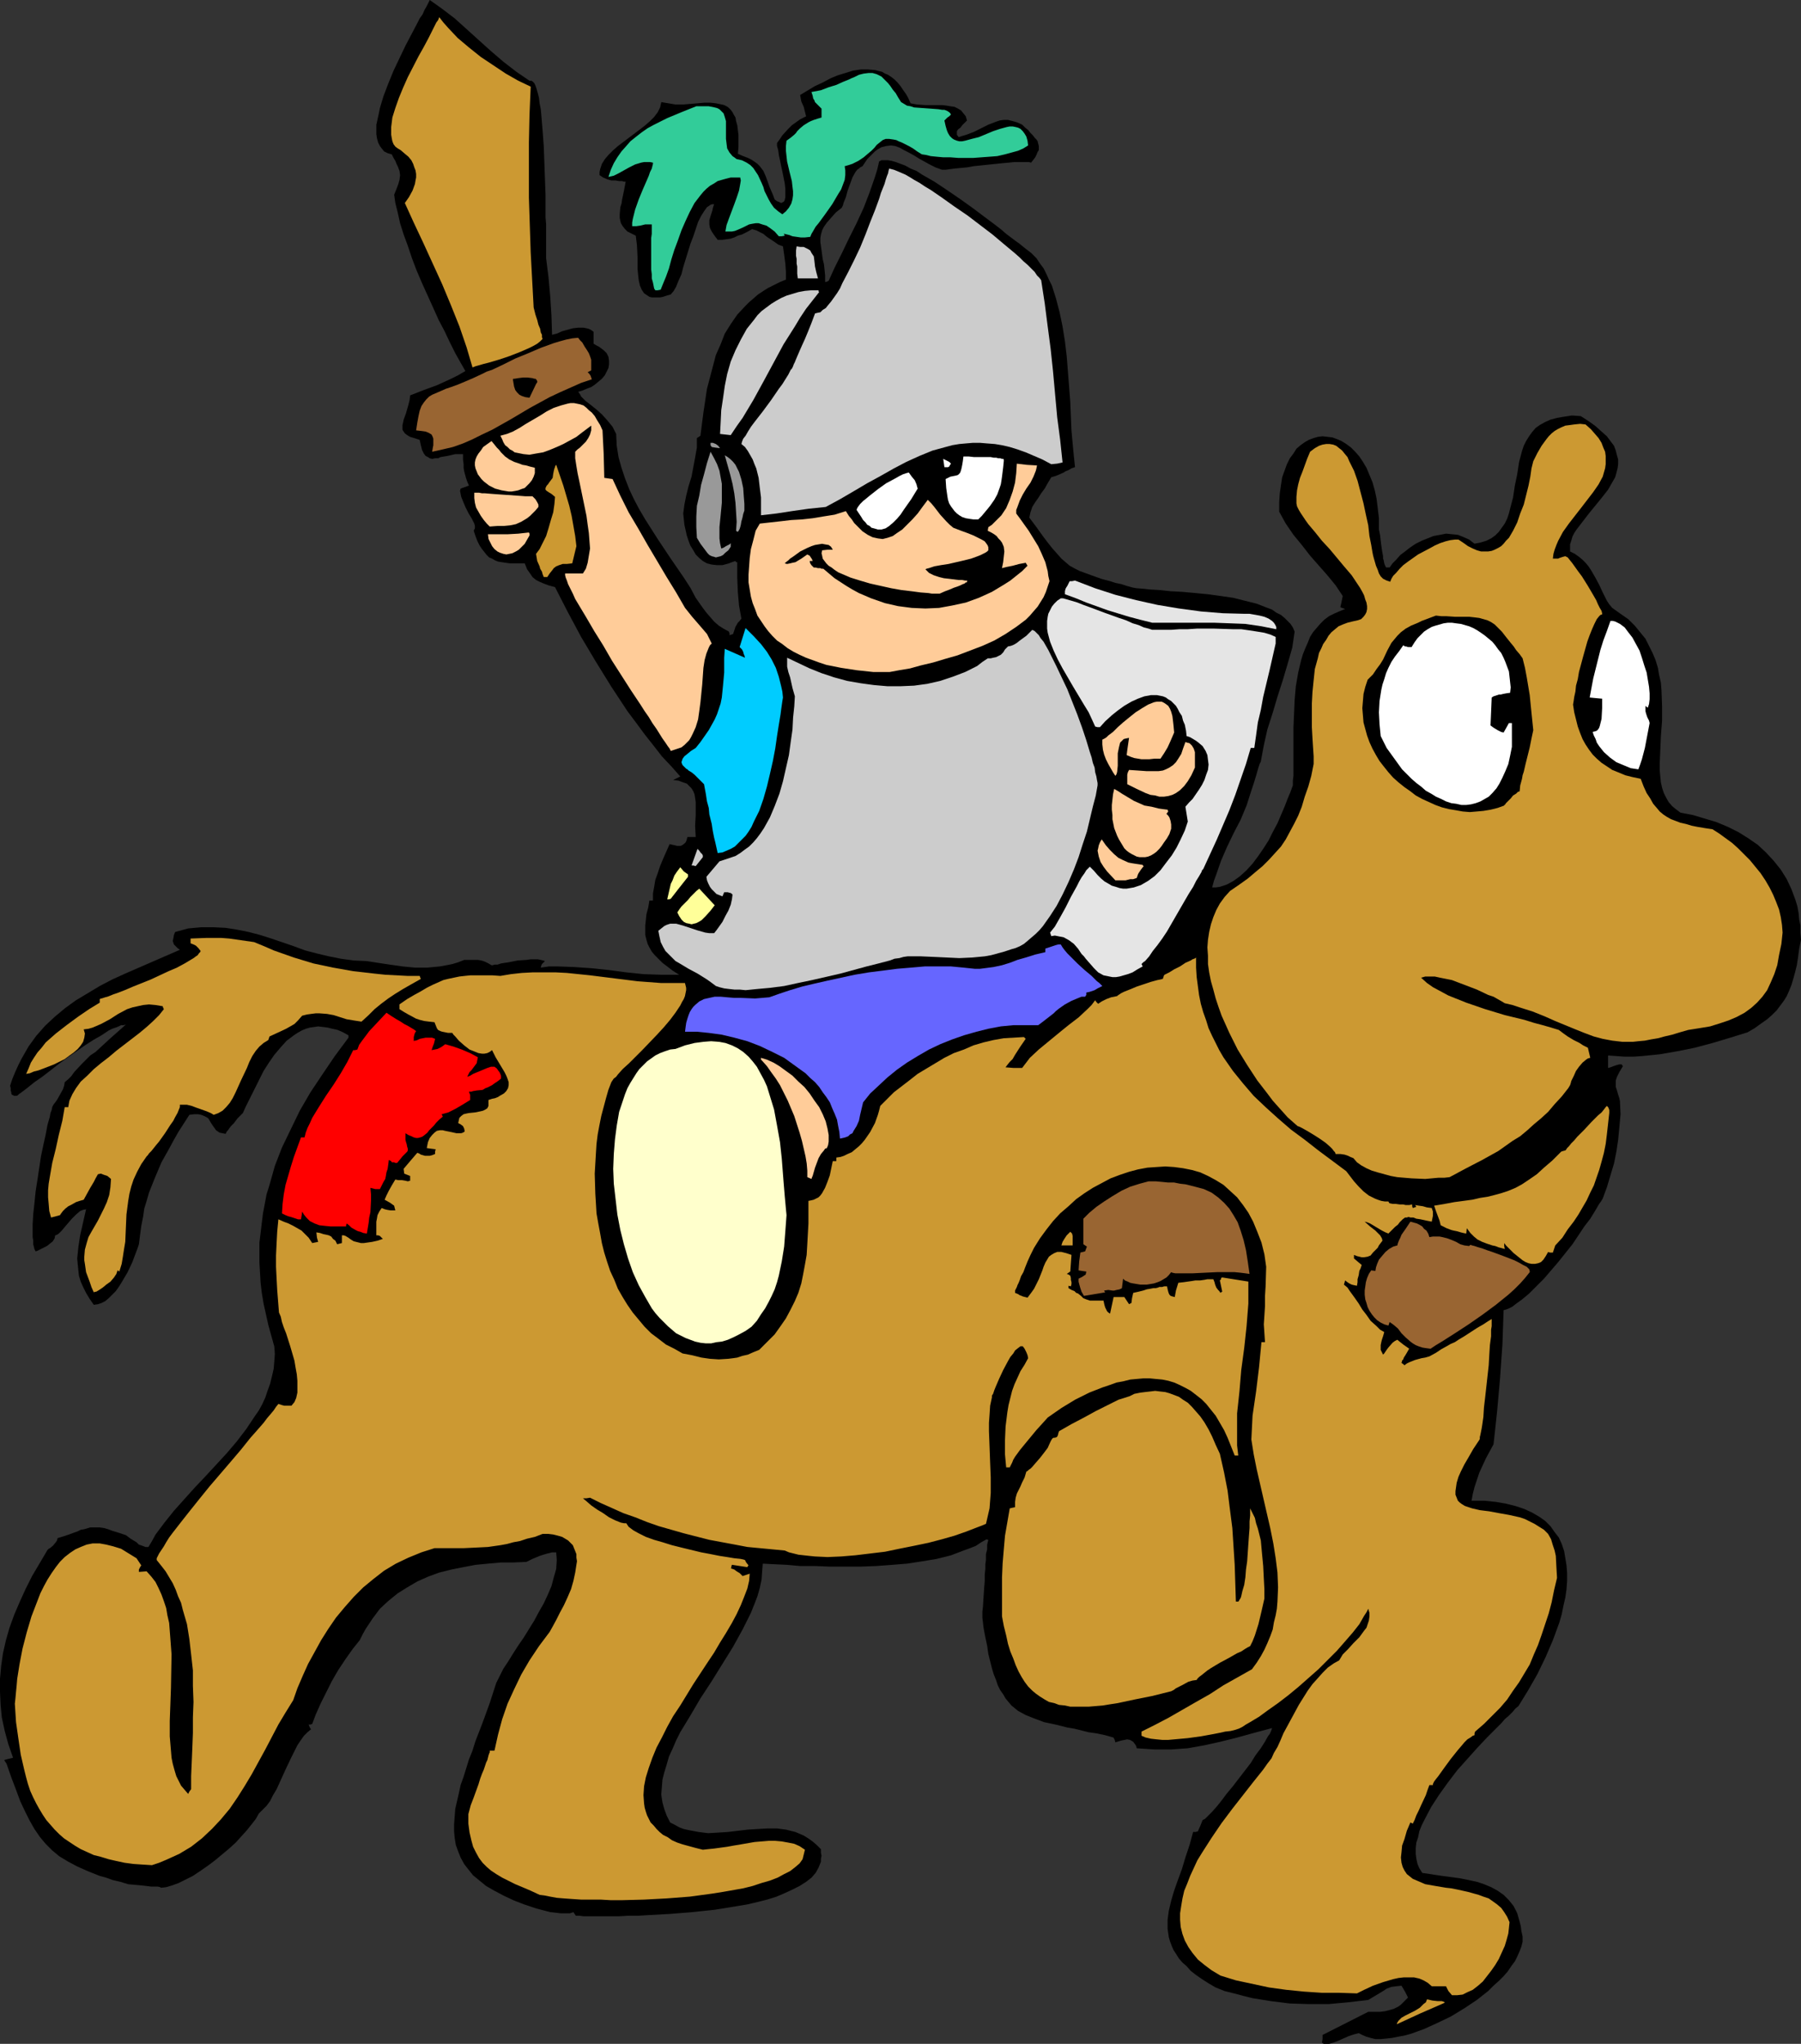 <?xml version="1.0" encoding="UTF-8" standalone="no"?>
<svg
   version="1.0"
   width="129.724mm"
   height="147.201mm"
   id="svg47"
   sodipodi:docname="Actor - Child 4.wmf"
   xmlns:inkscape="http://www.inkscape.org/namespaces/inkscape"
   xmlns:sodipodi="http://sodipodi.sourceforge.net/DTD/sodipodi-0.dtd"
   xmlns="http://www.w3.org/2000/svg"
   xmlns:svg="http://www.w3.org/2000/svg">
  <rect width="100%" height="100%" fill="#333333" stroke="none"/>
  <sodipodi:namedview
     id="namedview47"
     pagecolor="#ffffff"
     bordercolor="#000000"
     borderopacity="0.25"
     inkscape:showpageshadow="2"
     inkscape:pageopacity="0.0"
     inkscape:pagecheckerboard="0"
     inkscape:deskcolor="#d1d1d1"
     inkscape:document-units="mm" />
  <defs
     id="defs1">
    <pattern
       id="WMFhbasepattern"
       patternUnits="userSpaceOnUse"
       width="6"
       height="6"
       x="0"
       y="0" />
  </defs>
  <path
     style="fill:#000000;fill-opacity:1;fill-rule:evenodd;stroke:none"
     d="m 490.294,255.795 -0.485,2.424 -0.323,2.424 -0.323,2.101 -0.485,1.939 -0.485,1.777 -0.485,1.616 -0.646,1.616 -0.646,1.454 -0.808,1.293 -0.97,1.293 -0.97,1.293 -1.293,1.293 -1.293,1.131 -1.616,1.131 -1.778,1.293 -1.939,1.131 -4.686,1.454 -4.848,1.454 -4.848,1.293 -4.848,0.97 -4.686,0.808 -4.848,0.485 -2.262,0.162 h -2.424 l -2.262,-0.162 -2.262,-0.162 v 3.393 l 0.646,-0.162 0.808,-0.323 0.97,-0.323 0.646,-0.162 h 0.646 l 0.162,0.323 0.162,0.162 -0.485,0.808 -0.485,0.808 -0.323,0.646 -0.323,0.646 -0.323,0.97 v 0.808 0.97 l 0.323,0.97 0.323,1.131 0.323,0.97 0.162,0.808 0.162,3.555 -0.323,3.555 -0.323,3.393 -0.485,3.232 -0.646,3.232 -0.97,3.232 -0.97,3.232 -1.131,3.07 -0.485,0.808 -0.485,0.646 -1.131,1.939 -1.293,2.101 -1.616,2.101 -1.616,2.424 -1.616,2.424 -3.878,4.848 -1.939,2.262 -1.939,2.262 -2.101,2.101 -1.939,1.939 -1.939,1.616 -1.778,1.293 -0.808,0.646 -0.97,0.485 -0.808,0.323 -0.646,0.162 -0.162,4.686 -0.162,4.686 -0.646,9.211 -0.808,9.049 -0.485,4.524 -0.485,4.363 -2.101,3.878 -1.778,3.878 -0.646,1.939 -0.646,1.939 -0.485,1.939 -0.323,1.777 h 3.394 l 3.232,0.323 2.747,0.485 2.586,0.646 2.424,0.808 2.101,0.97 1.939,1.131 1.616,1.131 1.454,1.454 1.131,1.616 1.131,1.454 0.808,1.777 0.646,1.939 0.323,1.939 0.323,1.939 0.162,2.101 v 2.101 l -0.162,2.262 -0.323,2.262 -0.485,2.101 -0.485,2.424 -0.646,2.262 -1.778,4.848 -1.939,4.524 -2.262,4.686 -2.586,4.524 -2.586,4.201 -0.808,0.646 -0.808,0.97 -0.97,0.97 -1.131,0.97 -0.97,1.131 -1.293,1.293 -2.586,2.585 -2.586,2.747 -2.747,3.07 -2.747,3.07 -2.586,3.393 -2.424,3.393 -2.101,3.232 -1.778,3.393 -0.808,1.616 -0.646,1.616 -0.323,1.616 -0.485,1.454 -0.162,1.454 v 1.616 l 0.162,1.293 0.323,1.454 0.485,1.131 0.808,1.293 5.333,0.808 2.424,0.323 2.424,0.323 2.424,0.485 2.262,0.485 1.939,0.646 1.939,0.808 1.778,0.97 1.616,1.131 1.454,1.454 1.293,1.616 0.485,0.97 0.485,0.97 0.323,1.131 0.323,1.131 0.323,1.293 0.162,1.293 0.323,1.454 v 1.454 l -0.323,1.293 -0.485,1.293 -0.646,1.454 -0.646,1.293 -0.97,1.293 -0.97,1.454 -1.131,1.293 -1.293,1.293 -1.454,1.293 -1.454,1.454 -3.07,2.424 -3.394,2.262 -3.717,2.262 -3.717,1.777 -3.555,1.616 -1.778,0.646 -1.778,0.646 -1.778,0.485 -1.778,0.323 -1.616,0.323 -1.454,0.162 -1.616,0.162 h -1.454 l -1.293,-0.323 -1.131,-0.323 -1.131,-0.485 -0.97,-0.485 -1.293,0.323 -1.454,0.485 -2.909,1.293 -1.293,0.485 -1.131,0.323 h -0.646 -0.485 -0.323 l -0.485,-0.323 0.162,-0.97 v -1.131 l 12.443,-6.302 h 1.616 1.616 l 1.293,-0.162 1.293,-0.323 1.131,-0.323 1.293,-0.646 0.646,-0.485 0.646,-0.646 0.646,-0.646 0.646,-0.646 -0.808,-1.616 -0.97,-1.616 -1.454,0.162 -1.293,0.162 -1.293,0.485 -0.97,0.646 -4.04,2.424 -5.494,0.646 -5.333,0.485 h -5.333 l -5.171,-0.162 -5.171,-0.646 -5.01,-0.808 -2.586,-0.646 -2.424,-0.646 -2.586,-0.646 -2.424,-0.97 -1.939,-1.131 -1.778,-1.131 -1.616,-1.131 -1.454,-1.131 -1.131,-1.293 -1.131,-0.97 -0.97,-1.131 -0.808,-1.293 -0.646,-0.97 -0.485,-1.131 -0.485,-1.293 -0.323,-1.131 -0.162,-1.131 -0.162,-1.131 v -2.424 l 0.323,-2.424 0.646,-2.747 0.808,-2.747 0.97,-2.747 1.131,-3.07 0.97,-3.232 1.131,-3.393 0.97,-3.555 h 0.646 l 0.646,-0.162 0.646,-1.454 0.646,-1.616 0.323,-0.162 0.323,-0.162 0.323,-0.323 0.485,-0.485 0.485,-0.485 0.646,-0.646 1.293,-1.454 1.293,-1.616 1.454,-1.939 1.616,-1.939 1.616,-2.101 3.232,-4.201 1.293,-2.101 1.454,-1.939 1.131,-1.777 0.808,-1.454 0.485,-0.646 0.323,-0.646 0.162,-0.485 0.162,-0.485 -4.848,1.293 -4.686,1.293 -4.525,1.131 -4.363,0.97 -4.525,0.808 -2.262,0.162 -2.262,0.162 h -2.262 -2.262 l -2.424,-0.162 -2.424,-0.162 -0.162,-0.646 -0.323,-0.485 -0.485,-0.646 -0.808,-0.485 -0.808,-0.162 -0.808,0.162 -0.808,0.162 -1.616,0.485 -0.162,-0.646 -0.323,-0.646 -2.262,-0.646 -2.262,-0.485 -2.262,-0.323 -1.939,-0.485 -1.939,-0.485 -1.939,-0.323 -3.232,-0.808 -3.07,-0.646 -2.586,-0.97 -2.424,-0.97 -2.101,-1.131 -0.97,-0.808 -0.808,-0.646 -0.808,-0.97 -0.808,-0.97 -0.646,-1.131 -0.808,-1.131 -0.646,-1.293 -0.485,-1.454 -0.646,-1.616 -0.485,-1.616 -0.485,-1.939 -0.485,-1.939 -0.323,-2.262 -0.485,-2.262 -0.485,-2.585 -0.323,-2.747 v -1.616 l 0.162,-1.454 0.162,-2.585 0.162,-2.424 0.162,-1.939 v -1.777 l 0.162,-1.454 v -1.293 l 0.162,-1.131 v -0.808 -0.808 l 0.323,-1.293 v -1.293 l 0.323,-1.293 -0.485,-0.162 -1.454,0.808 -1.454,0.97 -1.616,0.646 -1.778,0.646 -3.394,1.293 -3.878,0.97 -3.878,0.646 -4.202,0.646 -4.04,0.323 -4.363,0.323 -4.202,0.162 h -8.403 l -4.04,-0.162 h -4.04 l -3.555,-0.323 -3.394,-0.162 -3.232,-0.162 -0.162,2.101 -0.162,2.262 -0.485,2.262 -0.646,2.262 -0.808,2.101 -0.97,2.424 -1.131,2.262 -1.131,2.262 -2.586,4.686 -2.909,4.686 -2.909,4.686 -3.07,4.686 -2.747,4.686 -2.747,4.524 -1.131,2.262 -0.97,2.262 -0.97,2.101 -0.646,2.262 -0.646,2.101 -0.485,1.939 -0.162,2.101 -0.162,1.939 0.323,2.101 0.485,1.777 0.646,1.777 0.97,1.939 1.293,0.646 1.131,0.646 1.293,0.485 1.454,0.323 2.586,0.485 2.586,0.323 2.747,-0.162 2.586,-0.162 2.747,-0.323 2.747,-0.323 2.586,-0.162 2.747,-0.162 h 2.586 l 2.424,0.323 1.293,0.323 1.293,0.323 1.131,0.485 1.131,0.485 1.293,0.808 1.131,0.808 1.131,0.97 1.131,1.131 v 0.97 l 0.162,0.808 -0.162,0.808 v 0.808 l -0.646,1.616 -0.808,1.454 -1.131,1.293 -1.454,1.131 -1.778,1.131 -1.939,0.97 -2.101,0.97 -2.262,0.97 -2.586,0.808 -2.586,0.646 -2.747,0.646 -2.909,0.485 -5.979,0.97 -6.141,0.646 -5.979,0.485 -5.818,0.323 -2.747,0.162 h -2.747 l -2.586,0.162 h -9.696 l -1.131,-0.162 h -0.97 l -0.646,-0.97 -0.97,0.323 h -0.97 -1.454 l -1.454,-0.162 -1.454,-0.162 -3.717,-0.97 -3.394,-1.131 -2.909,-1.131 -2.747,-1.293 -2.424,-1.293 -2.262,-1.293 -1.778,-1.454 -1.778,-1.454 -1.293,-1.616 -1.131,-1.454 -0.97,-1.777 -0.646,-1.616 -0.646,-1.777 -0.323,-1.939 -0.162,-1.777 v -1.939 l 0.162,-2.101 0.162,-2.101 0.485,-2.101 0.485,-2.101 0.485,-2.262 0.808,-2.262 1.454,-4.686 0.97,-2.424 0.808,-2.585 1.939,-5.009 1.939,-5.332 1.778,-5.494 0.97,-1.939 0.97,-1.939 1.293,-1.939 1.293,-2.101 1.454,-2.262 1.454,-2.101 2.909,-4.686 1.293,-2.424 1.293,-2.262 1.131,-2.424 0.97,-2.262 0.646,-2.424 0.646,-2.262 0.162,-2.424 -0.162,-2.101 h -1.131 l -1.293,0.323 -1.131,0.323 -0.97,0.323 -1.939,0.808 -1.616,0.808 -3.555,0.162 h -3.394 l -3.555,0.323 -3.394,0.323 -3.394,0.646 -3.232,0.646 -3.232,0.808 -3.07,1.131 -2.909,1.293 -2.747,1.616 -2.586,1.616 -2.586,2.101 -2.262,2.101 -0.97,1.293 -0.97,1.293 -0.97,1.454 -0.97,1.454 -0.808,1.454 -0.808,1.616 -1.939,2.424 -1.939,2.747 -1.939,2.909 -1.778,3.07 -1.616,3.232 -1.454,2.909 -1.293,2.909 -0.485,1.293 -0.485,1.293 -0.485,0.162 h -0.485 l 0.323,0.808 0.323,0.485 -0.97,0.808 -0.97,0.97 -0.808,1.131 -0.97,1.454 -0.808,1.616 -0.808,1.616 -1.616,3.393 -1.616,3.555 -0.808,1.777 -0.97,1.616 -0.808,1.616 -0.97,1.293 -1.131,1.131 -0.97,0.97 -0.808,1.454 -1.131,1.454 -1.293,1.616 -1.454,1.616 -1.616,1.777 -1.778,1.616 -1.939,1.616 -1.939,1.616 -1.939,1.454 -2.101,1.454 -1.939,1.293 -1.939,0.97 -1.939,0.97 -1.778,0.646 -1.616,0.485 -1.454,0.162 -0.162,-0.162 -0.646,-0.162 h -0.808 -0.97 l -1.293,-0.162 -1.454,-0.162 -1.778,-0.162 -1.778,-0.162 -2.101,-0.646 -2.101,-0.485 -1.778,-0.646 -1.778,-0.485 -1.616,-0.646 -1.616,-0.646 -2.909,-1.293 -2.424,-1.293 -2.424,-1.454 -1.939,-1.616 -1.778,-1.777 -1.616,-1.939 L 9.373,497.855 8.08,495.593 6.787,493.007 5.494,490.26 4.363,487.19 3.07,483.797 1.778,480.08 1.454,479.595 1.131,479.111 1.616,478.949 2.262,478.787 3.555,478.464 2.262,474.748 1.293,471.193 0.485,467.476 0.162,464.083 0,460.528 V 456.973 l 0.323,-3.555 0.485,-3.393 0.808,-3.555 0.97,-3.393 1.293,-3.555 1.454,-3.393 1.616,-3.555 1.778,-3.555 2.101,-3.555 2.101,-3.555 0.323,-0.323 0.323,-0.162 0.808,-0.646 0.808,-0.97 0.323,-0.485 0.162,-0.646 1.616,-0.485 1.454,-0.485 1.293,-0.485 0.97,-0.323 0.97,-0.485 0.97,-0.162 1.616,-0.485 h 0.808 0.808 0.97 l 1.131,0.162 1.131,0.323 1.293,0.485 1.616,0.485 1.939,0.646 1.293,0.97 1.616,0.97 0.646,0.646 0.97,0.323 0.808,0.323 h 0.808 l 0.97,-1.616 0.97,-1.777 2.424,-3.232 2.586,-3.232 2.747,-3.07 2.909,-3.232 2.909,-3.07 5.818,-6.302 2.747,-3.232 2.586,-3.393 2.262,-3.393 1.131,-1.616 0.97,-1.777 0.808,-1.777 0.646,-1.939 0.646,-1.777 0.485,-1.939 0.485,-2.101 0.162,-1.939 0.162,-2.101 -0.162,-2.101 -0.808,-2.909 -0.808,-2.909 -0.646,-2.909 -0.646,-2.909 -0.485,-2.909 -0.323,-2.747 -0.162,-2.747 -0.162,-2.747 v -2.747 -2.747 l 0.323,-2.585 0.323,-2.747 0.323,-2.585 0.485,-2.585 0.485,-2.585 0.808,-2.585 1.454,-5.171 1.939,-5.009 2.424,-5.009 2.424,-5.009 2.909,-5.009 3.232,-4.848 3.394,-5.009 3.717,-5.009 v -0.646 l -1.454,-0.808 -1.454,-0.646 -1.454,-0.323 -1.293,-0.323 -1.293,-0.162 -1.293,-0.162 -1.131,0.162 -1.131,0.162 -1.131,0.323 -1.131,0.485 -1.131,0.646 -0.97,0.646 -1.939,1.454 -1.616,1.777 -1.778,2.101 -1.454,2.101 -1.454,2.262 -1.293,2.585 -1.131,2.262 -1.131,2.262 -1.131,2.262 -0.97,2.101 -0.808,0.808 -0.646,0.646 -0.485,0.646 -0.485,0.646 -0.485,0.485 -0.323,0.323 -0.485,0.646 -0.323,0.485 -0.323,0.323 -0.323,0.646 -0.808,-0.162 -0.808,-0.162 -0.485,-0.323 -0.485,-0.323 -0.808,-1.131 -0.646,-0.97 -0.646,-1.131 -0.485,-0.323 -0.646,-0.323 -0.808,-0.323 -0.808,-0.162 H 52.843 l -1.293,0.162 -1.454,2.262 -1.454,2.262 -1.293,2.262 -1.131,2.101 -2.262,4.04 -1.778,4.201 -1.616,4.04 -0.646,2.262 -0.646,2.101 -0.323,2.262 -0.485,2.424 -0.323,2.424 -0.323,2.585 -0.323,0.97 -0.485,1.293 -0.97,2.585 -1.293,2.747 -1.616,2.747 -0.808,1.293 -0.808,1.131 -0.97,0.97 -0.97,0.97 -0.97,0.808 -0.97,0.485 -0.97,0.323 -1.131,0.162 -1.131,-1.616 -0.97,-1.616 -0.808,-1.616 -0.646,-1.454 -0.485,-1.616 -0.162,-1.454 -0.162,-1.616 -0.162,-1.616 0.162,-1.454 0.162,-1.616 0.485,-3.232 0.808,-3.555 0.808,-3.555 -0.808,0.162 -0.808,0.323 -1.131,0.97 -1.131,1.131 -0.97,1.131 -0.97,1.131 -0.808,0.97 -0.808,0.808 -0.485,0.323 -0.485,0.162 -0.162,0.808 -0.485,0.808 -0.808,0.646 -0.808,0.646 -0.97,0.485 -0.97,0.485 -0.646,0.323 -0.485,0.162 -0.323,-0.646 -0.162,-0.646 -0.162,-0.646 V 337.721 L 8.888,336.751 v -3.555 l 0.162,-2.747 0.323,-2.909 0.323,-3.232 0.485,-3.07 0.97,-6.464 0.646,-3.07 0.646,-2.909 0.485,-2.585 0.646,-2.262 0.162,-0.97 0.323,-0.808 0.162,-0.808 0.323,-0.646 0.97,-1.293 0.808,-1.454 0.808,-1.454 0.323,-0.97 0.162,-0.97 0.97,-0.808 0.808,-0.808 0.808,-1.131 2.101,-2.262 1.131,-1.131 1.131,-1.131 1.454,-0.97 4.04,-3.717 4.202,-3.717 -0.646,0.162 h -0.646 l -0.646,0.323 -0.808,0.323 -0.97,0.323 -0.97,0.485 -1.939,1.293 -2.262,1.293 -2.262,1.454 -4.848,3.393 -2.424,1.777 -2.262,1.777 -2.101,1.616 -2.101,1.454 -1.616,1.293 -0.808,0.646 -0.646,0.485 -0.646,0.485 -0.485,0.323 -0.323,0.323 -0.323,0.162 H 3.878 L 3.555,298.131 3.232,297.97 3.07,297.646 v -0.323 l -0.162,-0.485 v -0.646 l -0.162,-0.646 0.646,-1.939 0.808,-1.939 0.808,-1.777 0.808,-1.616 1.939,-3.393 2.101,-2.909 2.424,-2.747 2.586,-2.424 2.909,-2.424 2.909,-2.101 3.232,-1.939 3.232,-1.939 3.394,-1.777 3.555,-1.616 7.434,-3.232 7.434,-3.232 -0.646,-0.485 -0.485,-0.485 -0.485,-0.485 -0.162,-0.485 -0.162,-0.485 0.162,-0.646 0.162,-0.97 0.323,-0.808 1.778,-0.485 1.778,-0.485 1.778,-0.162 1.778,-0.162 h 3.232 l 3.394,0.162 3.07,0.485 3.232,0.646 3.07,0.808 3.07,0.97 6.141,2.101 3.07,1.131 3.07,0.808 3.394,0.808 3.232,0.646 3.555,0.485 3.555,0.162 3.07,0.485 3.232,0.485 3.394,0.485 3.394,0.323 h 3.394 l 3.394,-0.323 1.778,-0.323 1.616,-0.323 1.616,-0.485 1.616,-0.646 h 1.616 2.101 l 0.97,0.162 0.97,0.323 0.97,0.485 0.808,0.485 h 0.323 l 0.485,-0.162 h 0.808 l 0.97,-0.323 0.97,-0.162 1.131,-0.162 2.424,-0.485 2.424,-0.162 1.131,-0.162 h 1.939 l 0.808,0.162 0.646,0.162 0.485,0.162 -0.485,0.485 -0.323,0.323 -0.162,0.323 -0.162,0.646 2.262,-0.323 h 2.262 l 4.525,0.162 4.686,0.323 4.686,0.485 4.848,0.646 4.686,0.485 4.686,0.162 h 2.586 2.424 l -1.778,-1.131 -1.454,-1.131 -1.293,-0.97 -1.131,-1.131 -0.97,-0.97 -0.808,-0.97 -0.646,-1.131 -0.485,-0.97 -0.323,-1.131 -0.323,-1.293 v -1.131 -1.454 l 0.162,-1.454 0.162,-1.616 0.485,-1.777 0.323,-1.939 h 0.97 v -1.939 l 0.323,-1.777 0.323,-1.939 0.646,-1.777 0.646,-1.939 0.808,-1.939 1.778,-4.04 1.454,0.323 0.646,0.162 h 0.808 l 0.485,-0.162 0.646,-0.485 0.323,-0.323 0.162,-0.323 0.162,-0.485 0.162,-0.646 h 2.262 l -0.162,-3.07 0.162,-2.909 v -2.424 -1.131 l -0.162,-1.131 -0.162,-0.97 -0.323,-0.808 -0.485,-0.808 -0.646,-0.646 -0.646,-0.646 -0.97,-0.323 -1.293,-0.485 -1.454,-0.162 0.97,-0.485 0.97,-0.485 -2.424,-2.747 -2.586,-2.747 -2.262,-2.909 -2.424,-3.07 -2.262,-3.07 -2.424,-3.232 -4.363,-6.625 -4.202,-6.787 -4.04,-6.787 -3.717,-6.948 -3.394,-6.625 -1.778,-0.485 -1.293,-0.485 -1.131,-0.485 -0.97,-0.485 -0.97,-0.808 -0.646,-0.97 -0.808,-1.131 -0.646,-1.616 h -1.454 -1.293 -1.293 l -1.131,-0.162 -1.131,-0.162 -0.97,-0.162 -0.808,-0.323 -0.808,-0.485 -0.808,-0.323 -0.646,-0.646 -0.646,-0.808 -0.646,-0.808 -0.646,-0.97 -0.646,-1.293 -0.485,-1.293 -0.485,-1.454 0.162,-0.323 0.162,-0.323 v -0.646 l -0.162,-0.646 -0.323,-0.646 -0.323,-0.646 -0.97,-1.616 -0.808,-1.616 -0.808,-1.939 -0.323,-0.808 -0.162,-0.808 -0.162,-0.808 0.162,-0.646 2.262,-0.808 -0.485,-1.131 -0.323,-0.97 -0.485,-1.777 -0.162,-0.97 v -0.97 l -0.162,-1.293 v -1.454 h -1.131 -0.97 l -2.101,0.485 -0.97,0.162 -0.97,0.162 -0.646,0.323 h -0.808 l -0.808,0.162 -0.646,-0.162 -0.485,-0.323 -0.646,-0.323 -0.485,-0.646 -0.485,-0.97 -0.323,-1.293 -0.323,-1.454 -1.454,-0.485 -1.131,-0.323 -0.808,-0.485 -0.646,-0.485 -0.323,-0.485 -0.323,-0.485 v -0.646 -0.646 l 0.162,-0.646 0.162,-0.808 0.646,-1.777 0.646,-2.262 0.323,-1.293 0.162,-1.293 3.717,-1.454 3.555,-1.293 3.878,-1.777 1.939,-0.97 1.939,-1.131 -1.293,-2.262 -1.454,-2.585 -1.454,-2.909 -1.454,-3.07 -1.616,-3.07 -1.454,-3.232 -3.07,-6.787 -1.454,-3.393 -1.293,-3.393 -1.131,-3.393 -1.131,-3.07 -0.97,-3.07 -0.646,-2.909 -0.646,-2.585 -0.162,-1.131 -0.162,-1.131 0.646,-1.616 0.485,-1.293 0.323,-1.131 0.162,-1.293 -0.162,-1.131 -0.485,-1.293 -0.323,-0.646 -0.323,-0.808 -0.485,-0.808 -0.485,-0.97 -1.131,-0.323 -0.97,-0.485 -0.646,-0.808 -0.485,-0.646 -0.485,-0.97 -0.323,-1.131 -0.162,-1.131 v -1.293 -1.293 l 0.323,-1.454 0.323,-1.454 0.323,-1.616 0.97,-3.232 1.293,-3.393 1.454,-3.555 3.232,-6.787 1.616,-3.07 1.616,-3.07 0.646,-1.293 0.808,-1.131 0.485,-1.131 0.646,-1.131 0.485,-0.97 L 116.998,0 l 3.394,2.424 3.394,2.585 3.232,2.909 3.394,3.07 3.232,2.909 3.394,2.909 3.555,2.747 3.555,2.424 h 0.485 l 0.323,0.162 0.485,0.485 0.323,0.646 0.323,0.97 0.323,1.131 0.323,1.293 0.162,1.454 0.323,1.616 0.162,1.777 0.162,1.939 0.162,1.939 0.323,4.363 0.162,4.363 0.323,8.887 v 4.201 1.939 l 0.162,1.939 v 9.211 l 0.646,5.171 0.485,5.332 0.323,5.171 0.162,5.171 1.293,-0.323 1.454,-0.646 2.909,-0.808 1.454,-0.162 h 1.454 l 0.808,0.162 0.646,0.162 0.646,0.323 0.646,0.485 v 3.232 l 0.808,0.485 0.646,0.323 1.293,0.97 0.808,0.808 0.485,0.97 0.162,1.131 v 0.97 l -0.162,0.97 -0.485,0.97 -0.485,0.97 -0.808,0.97 -0.97,0.808 -0.97,0.808 -0.97,0.646 -1.293,0.485 -1.131,0.485 -1.131,0.323 0.485,0.646 0.323,0.646 1.131,1.131 1.454,1.131 1.616,1.293 1.454,1.293 1.454,1.616 1.454,1.777 0.485,0.97 0.485,0.97 0.162,3.232 0.485,3.07 0.808,2.909 0.97,2.909 1.131,2.909 1.293,2.747 1.454,2.747 1.616,2.747 3.394,5.332 3.555,5.332 3.555,5.171 1.778,2.747 1.454,2.747 1.939,2.747 0.97,1.293 1.131,1.293 0.97,1.131 1.293,1.131 1.293,0.808 1.454,0.808 0.162,0.485 v 0.485 l 0.485,-0.162 0.485,-0.162 0.646,-1.939 0.646,-1.131 0.485,-0.485 0.485,-0.646 -0.646,-3.555 -0.323,-3.717 -0.162,-3.878 v -1.939 -2.262 h -0.323 l -0.162,-0.323 -0.97,0.323 -0.808,0.323 -1.778,0.485 h -1.454 l -1.454,-0.162 -1.293,-0.323 -1.131,-0.646 -0.97,-0.808 -0.97,-0.97 -0.646,-1.131 -0.808,-1.293 -0.485,-1.293 -0.485,-1.454 -0.323,-1.454 -0.323,-1.454 -0.323,-3.07 0.323,-2.424 0.485,-2.424 0.646,-2.585 0.808,-2.585 0.485,-2.585 0.485,-2.585 0.485,-2.747 v -2.585 l 0.97,-0.646 0.808,-6.302 0.97,-6.464 0.808,-3.07 0.808,-3.07 0.808,-3.07 1.293,-2.909 1.131,-2.909 1.616,-2.585 1.778,-2.585 2.101,-2.262 1.131,-1.131 1.131,-0.97 1.293,-1.131 1.454,-0.97 1.293,-0.808 1.616,-0.808 1.616,-0.808 1.616,-0.646 V 75.139 74.008 l -0.162,-2.262 -0.323,-2.424 -0.323,-2.262 -1.293,-0.485 -1.131,-0.808 -0.97,-0.646 -0.97,-0.646 -0.97,-0.808 -0.97,-0.485 -0.97,-0.485 -1.131,-0.323 -1.454,0.808 -1.293,0.646 -1.131,0.323 -0.97,0.485 -0.97,0.323 -1.131,0.162 -1.131,0.162 h -1.293 l -0.485,-0.646 -0.485,-0.646 -0.646,-0.97 -0.485,-0.97 -0.162,-0.97 v -1.131 l 0.323,-1.131 0.485,-1.454 0.162,-0.808 0.323,-0.97 h -0.485 l -0.485,0.162 -0.485,0.323 -0.485,0.323 -0.808,1.131 -0.808,1.293 -0.808,1.616 -0.646,1.939 -0.646,1.939 -0.808,2.101 -1.293,4.201 -0.646,2.101 -0.485,1.939 -0.808,1.777 -0.646,1.616 -0.646,1.131 -0.808,0.97 -1.131,0.323 -0.97,0.323 -0.808,0.162 h -0.97 -0.646 -0.646 l -0.646,-0.162 -0.485,-0.323 -0.97,-0.646 -0.646,-0.97 -0.485,-1.131 -0.323,-1.454 -0.162,-1.454 -0.162,-1.616 v -3.232 l -0.162,-3.232 -0.162,-1.293 -0.162,-1.293 -1.293,-0.646 -0.97,-0.485 -0.646,-0.646 -0.646,-0.808 -0.485,-0.808 -0.162,-0.646 -0.162,-0.808 v -0.97 l 0.162,-1.939 0.323,-0.97 0.162,-1.131 0.485,-2.262 0.485,-2.585 h -0.485 l -0.485,-0.162 h -0.808 l -0.97,-0.162 h -1.131 l -1.131,-0.323 -1.131,-0.485 -0.97,-0.646 v -0.808 l 0.162,-0.808 0.485,-1.454 0.808,-1.293 0.97,-1.131 1.293,-1.293 1.293,-1.131 5.979,-4.524 1.454,-1.131 1.293,-1.131 1.131,-1.131 0.97,-1.293 0.646,-1.293 0.323,-1.454 1.939,0.323 1.939,0.323 h 2.101 l 1.939,-0.162 1.939,-0.162 1.778,-0.162 h 1.778 l 1.454,0.162 1.616,0.323 0.646,0.162 0.646,0.323 0.485,0.323 0.646,0.646 0.485,0.646 0.323,0.646 0.485,0.808 0.162,0.97 0.323,1.131 0.162,1.293 0.162,1.293 v 1.616 1.777 l -0.162,1.777 1.454,0.646 1.293,0.485 0.97,0.485 0.97,0.646 0.646,0.485 0.646,0.646 0.485,0.646 0.485,0.646 0.646,1.454 0.646,1.777 0.323,0.97 0.485,1.131 0.485,1.131 0.485,1.293 0.646,0.485 0.485,0.162 0.323,0.162 0.323,0.162 0.323,-0.162 0.323,-0.162 0.162,-0.162 0.162,-0.323 0.162,-0.808 v -1.131 -1.131 l -0.162,-1.454 -0.646,-3.232 -0.323,-1.454 -0.323,-1.616 -0.323,-1.454 -0.162,-1.293 -0.323,-1.131 V 38.943 l 0.808,-1.131 0.646,-0.97 1.616,-1.777 0.97,-0.97 1.131,-0.808 1.131,-0.808 1.616,-0.808 -0.162,-0.646 -0.162,-0.646 -0.323,-1.293 -0.646,-1.454 -0.162,-0.808 -0.162,-0.97 4.04,-2.424 2.101,-0.97 2.101,-1.131 1.939,-0.808 2.101,-0.646 2.101,-0.646 2.101,-0.323 h 1.939 l 1.939,0.162 1.939,0.485 0.808,0.485 0.808,0.323 0.97,0.646 0.808,0.646 0.808,0.808 0.808,0.97 0.646,0.97 0.808,1.131 0.646,1.131 0.646,1.454 0.808,0.162 0.97,0.162 2.101,0.162 h 4.686 l 1.293,0.162 0.97,0.162 1.131,0.162 0.97,0.485 0.808,0.485 0.646,0.808 0.646,0.808 0.323,1.131 -1.293,1.293 -0.485,0.646 -0.646,0.485 -0.323,0.485 v 0.485 0.485 l 0.485,0.646 0.97,-0.323 1.131,-0.323 2.101,-0.808 0.97,-0.485 0.97,-0.485 1.939,-0.97 2.101,-0.808 0.97,-0.323 1.131,-0.162 h 1.131 l 1.293,0.323 1.131,0.323 1.454,0.646 0.808,0.808 0.808,0.646 0.646,0.808 0.646,0.646 0.485,0.646 0.485,0.485 0.323,0.485 0.162,0.646 0.162,0.646 v 0.485 0.646 l -0.323,0.485 -0.323,0.808 -0.323,0.646 -0.485,0.646 -0.646,0.808 -0.646,-0.162 h -1.131 -1.293 -1.454 l -1.616,0.162 -1.778,0.162 -7.757,0.808 -1.778,0.323 -1.778,0.162 -1.616,0.162 -1.293,0.162 -1.131,0.162 h -0.97 l -1.778,-0.646 -1.616,-0.808 -1.454,-0.808 -1.454,-0.808 -1.293,-0.808 -1.454,-0.808 -1.293,-0.646 -1.131,-0.646 -1.293,-0.485 -1.131,-0.162 -1.293,0.162 -1.293,0.323 -1.131,0.646 -0.646,0.485 -0.646,0.646 -0.646,0.646 -0.808,0.808 -0.646,0.97 -0.646,0.97 -0.646,0.323 -0.323,0.323 -0.485,0.323 -0.485,0.646 -0.808,1.454 -0.646,1.777 -0.646,1.777 -0.485,1.777 -0.646,1.616 -0.162,0.646 -0.323,0.646 -0.808,0.646 -0.808,0.646 -1.293,1.454 -1.131,1.293 -0.808,1.131 -0.485,0.97 -0.323,1.131 -0.162,0.97 v 1.131 l 0.162,1.131 0.162,1.131 0.323,2.424 0.323,1.293 0.162,1.454 0.162,1.616 v 1.777 h 0.323 l 0.646,-0.323 1.616,-3.555 1.939,-3.878 1.939,-4.04 2.101,-4.201 1.939,-4.201 1.616,-4.201 1.454,-4.201 0.646,-2.101 0.485,-2.101 0.646,-0.323 h 0.808 0.97 l 0.97,0.162 1.131,0.323 1.293,0.485 1.293,0.485 1.454,0.808 1.616,0.646 1.454,0.97 3.394,1.939 3.394,2.262 3.555,2.424 3.394,2.424 3.232,2.424 3.232,2.424 1.454,1.131 1.293,1.131 1.293,0.97 1.293,0.97 1.131,0.808 0.97,0.808 0.808,0.646 0.646,0.485 0.646,0.485 0.323,0.323 1.131,1.131 0.97,1.454 0.97,1.293 0.808,1.616 0.646,1.454 0.808,1.616 1.131,3.555 0.97,3.717 0.808,3.878 0.646,4.04 0.485,4.04 0.646,8.241 0.323,4.201 0.162,3.878 0.162,3.878 0.323,3.555 0.323,3.393 0.323,3.07 -0.97,0.323 -0.808,0.485 -0.808,0.323 -0.485,0.323 -1.454,0.646 -0.808,0.323 -1.131,0.323 -0.97,1.616 -0.808,1.454 -0.97,1.293 -0.808,1.293 -0.808,1.131 -0.808,1.293 -0.485,1.454 -0.323,1.454 0.97,1.293 0.97,1.293 0.808,1.131 0.808,1.131 1.454,1.939 1.293,1.616 1.293,1.454 1.131,1.293 1.131,0.97 1.131,0.97 1.454,0.808 1.293,0.646 1.778,0.646 1.778,0.646 2.262,0.808 1.131,0.323 1.293,0.323 1.454,0.485 1.616,0.323 1.454,0.485 1.778,0.485 0.97,0.162 2.101,0.162 1.293,0.162 2.747,0.162 3.07,0.323 3.07,0.162 3.555,0.323 3.394,0.323 3.555,0.485 3.394,0.485 3.232,0.808 3.232,0.808 2.909,1.131 1.293,0.485 1.131,0.808 1.293,0.646 0.97,0.808 0.808,0.808 0.808,0.808 0.646,0.97 0.485,1.131 -0.646,4.363 -1.293,4.524 -1.293,4.363 -1.454,4.524 -1.293,4.363 -1.454,4.524 -0.97,4.363 -0.808,4.363 -0.162,0.323 -0.162,0.323 -0.323,0.97 -0.323,1.131 -0.323,1.131 -0.646,2.101 -0.646,1.939 -1.293,4.04 -1.616,3.878 -1.939,3.717 -1.778,3.717 -1.616,3.717 -1.293,3.717 -0.646,1.777 -0.485,1.777 h 0.97 l 1.131,-0.162 0.97,-0.323 0.97,-0.323 1.778,-0.97 1.778,-1.293 1.778,-1.616 1.616,-1.777 1.454,-1.939 1.454,-2.101 1.454,-2.262 1.131,-2.262 1.293,-2.424 0.97,-2.262 0.97,-2.262 0.808,-2.101 0.808,-1.939 0.646,-1.777 v -1.293 l 0.162,-1.293 v -2.909 -10.342 l 0.162,-3.717 0.162,-3.717 0.323,-3.717 0.646,-3.717 0.808,-3.393 0.485,-1.616 0.646,-1.616 0.646,-1.454 0.646,-1.616 0.808,-1.293 0.97,-1.131 0.97,-1.131 1.131,-1.131 1.293,-0.97 1.293,-0.646 1.454,-0.646 1.616,-0.646 -1.293,-0.485 0.323,-1.454 0.323,-1.616 -1.939,-2.909 -2.262,-2.747 -4.686,-5.332 -2.262,-2.909 -2.262,-2.747 -2.101,-3.07 -0.808,-1.454 -0.97,-1.777 v -2.585 l 0.162,-2.424 0.323,-2.262 0.323,-2.101 0.646,-1.777 0.646,-1.777 0.808,-1.616 0.97,-1.293 0.808,-1.293 1.131,-0.97 1.131,-0.808 1.131,-0.646 1.293,-0.485 1.131,-0.323 1.293,-0.162 1.454,0.162 1.293,0.162 1.293,0.485 1.131,0.485 1.293,0.808 1.293,0.97 1.131,1.131 1.131,1.293 0.97,1.454 0.97,1.616 0.808,1.939 0.808,1.939 0.646,2.262 0.485,2.262 0.323,2.585 0.323,2.747 v 3.07 l 0.323,1.616 0.162,1.454 0.162,1.293 0.162,1.131 0.162,0.97 0.162,0.808 v 0.646 l 0.162,0.485 0.162,0.808 0.162,0.485 0.323,0.646 h 0.97 l 0.808,-1.131 0.97,-0.97 1.131,-1.293 1.293,-0.97 1.454,-1.131 1.454,-0.97 1.616,-0.808 1.616,-0.646 1.616,-0.646 1.778,-0.323 1.616,-0.323 1.616,0.162 1.616,0.162 1.616,0.646 1.454,0.646 1.454,1.131 1.616,-0.323 1.616,-0.485 1.293,-0.646 1.131,-0.808 0.97,-0.97 0.808,-1.131 0.808,-1.131 0.646,-1.293 0.485,-1.454 0.323,-1.293 0.808,-3.07 0.485,-3.232 0.646,-3.07 0.485,-3.232 0.808,-3.07 0.485,-1.454 0.646,-1.293 0.808,-1.293 0.808,-1.131 0.97,-1.131 1.131,-0.808 1.454,-0.808 1.454,-0.646 1.778,-0.485 1.939,-0.323 2.101,-0.323 2.424,0.162 2.262,1.454 1.778,1.293 1.616,1.454 1.454,1.293 0.97,1.293 0.97,1.293 0.485,1.293 0.323,1.293 0.323,1.131 v 1.293 l -0.162,1.131 -0.323,1.293 -0.323,1.131 -0.646,1.131 -1.293,2.262 -1.778,2.262 -3.555,4.363 -1.616,2.101 -1.616,2.101 -0.646,0.97 -0.485,0.97 -0.323,1.131 -0.323,0.97 v 0.97 0.97 l 1.293,0.646 1.131,0.808 0.97,0.808 0.808,0.808 0.808,0.97 0.646,0.97 1.131,1.939 1.131,2.101 0.97,2.101 1.131,2.262 0.646,0.97 0.808,0.97 2.262,1.616 2.101,1.454 1.778,1.777 1.454,1.777 1.454,1.777 0.97,1.939 0.97,1.939 0.808,1.939 0.646,2.101 0.323,1.939 0.485,2.101 0.162,2.101 0.162,4.201 v 4.04 l -0.323,4.201 -0.162,3.878 -0.162,3.717 v 1.616 l 0.162,1.777 0.162,1.616 0.323,1.454 0.485,1.454 0.646,1.293 0.646,1.131 0.97,1.131 0.97,0.808 1.293,0.97 3.394,0.646 3.232,0.97 3.232,0.97 3.07,1.293 2.909,1.454 2.586,1.616 2.586,1.777 2.262,2.101 2.101,2.262 1.939,2.424 1.616,2.585 1.293,2.747 1.131,3.07 0.485,1.616 0.323,1.777 0.162,1.777 0.323,1.616 v 1.939 z"
     id="path1" />
  <path
     style="fill:#cc9932;fill-opacity:1;fill-rule:evenodd;stroke:none"
     d="m 485.284,253.856 -0.323,3.07 -0.646,3.07 -0.485,2.747 -0.808,2.424 -0.97,2.262 -0.97,2.101 -1.293,1.777 -1.454,1.616 -1.616,1.454 -1.778,1.293 -2.101,1.131 -2.262,0.97 -2.424,0.808 -2.586,0.808 -2.909,0.485 -3.07,0.485 -2.262,0.646 -2.101,0.646 -2.101,0.485 -1.778,0.485 -1.939,0.323 -1.616,0.323 -1.778,0.162 -1.454,0.162 h -2.909 l -2.747,-0.323 -2.586,-0.485 -2.424,-0.646 -2.586,-0.97 -2.424,-0.97 -2.747,-1.131 -2.747,-1.131 -2.909,-1.293 -3.232,-1.293 -3.555,-1.131 -1.939,-0.646 -2.101,-0.485 -0.808,-0.485 -1.131,-0.646 -1.131,-0.646 -1.454,-0.485 -3.07,-1.454 -3.394,-1.293 -3.394,-1.293 -1.616,-0.323 -1.616,-0.323 -1.454,-0.323 h -1.454 -1.131 l -1.131,0.323 1.616,1.454 1.616,1.131 2.101,1.131 2.101,1.131 2.424,0.97 2.424,0.97 5.171,1.777 5.333,1.616 5.333,1.293 2.586,0.808 2.424,0.646 2.262,0.646 2.101,0.646 0.646,0.485 0.646,0.485 1.131,0.808 0.808,0.485 0.808,0.485 1.616,0.808 0.97,0.646 1.293,0.646 0.646,2.747 -0.646,0.162 -0.485,0.323 -0.97,0.808 -0.97,1.131 -0.808,1.131 -0.646,1.454 -0.646,1.293 -0.162,0.646 -0.162,0.485 -0.485,0.808 -1.778,2.262 -1.939,2.101 -1.778,2.101 -1.939,1.777 -1.939,1.616 -1.778,1.616 -1.939,1.616 -2.101,1.293 -3.878,2.747 -4.363,2.424 -4.363,2.262 -4.525,2.424 -1.454,0.162 h -1.616 l -1.778,0.162 -1.778,0.162 -3.717,-0.162 -3.878,-0.323 -1.778,-0.323 -1.778,-0.485 -1.778,-0.485 -1.616,-0.485 -1.454,-0.646 -1.454,-0.808 -1.131,-0.808 -0.97,-1.131 -0.808,-0.323 -0.646,-0.323 -0.97,-0.323 -1.131,-0.162 h -0.485 -0.808 l -0.162,-0.485 -0.323,-0.323 -0.485,-0.646 -0.485,-0.485 -1.293,-1.131 -1.616,-1.131 -1.778,-1.131 -1.616,-0.97 -1.454,-0.808 -0.646,-0.323 -0.485,-0.162 -1.293,-1.131 -1.454,-1.293 -1.293,-1.454 -1.454,-1.616 -1.293,-1.454 -1.454,-1.939 -2.747,-3.555 -2.747,-4.201 -2.586,-4.201 -2.262,-4.524 -2.101,-4.686 -0.808,-2.262 -0.808,-2.424 -0.646,-2.424 -0.646,-2.262 -0.485,-2.424 -0.323,-2.262 v -2.262 l -0.162,-2.262 0.162,-2.101 0.323,-2.101 0.485,-2.101 0.646,-1.939 0.808,-1.939 0.97,-1.777 1.293,-1.777 1.454,-1.616 2.586,-1.777 2.262,-1.616 2.101,-1.777 1.939,-1.616 1.778,-1.777 1.616,-1.777 1.616,-1.777 1.293,-1.939 1.131,-2.101 1.131,-2.101 1.131,-2.262 0.97,-2.424 0.808,-2.747 0.97,-2.747 0.808,-2.909 0.646,-3.232 v -0.97 -1.131 l -0.162,-2.424 -0.162,-2.585 -0.162,-2.909 v -3.232 -3.232 l 0.162,-3.07 0.323,-3.232 0.323,-3.07 0.808,-2.909 0.323,-1.454 0.646,-1.293 0.485,-1.131 0.808,-1.131 0.646,-1.131 0.808,-0.97 0.97,-0.808 0.97,-0.808 1.131,-0.485 1.293,-0.485 1.293,-0.323 1.454,-0.323 0.97,-0.323 0.646,-0.646 0.485,-0.646 0.323,-0.646 0.162,-0.808 v -0.808 l -0.162,-0.97 -0.323,-0.808 -0.323,-1.131 -0.485,-0.97 -0.646,-1.131 -0.646,-0.97 -1.616,-2.424 -1.939,-2.262 -4.04,-4.848 -2.101,-2.262 -1.939,-2.424 -1.778,-2.101 -0.808,-1.131 -0.646,-0.97 -0.646,-0.97 -0.485,-0.808 -0.485,-0.97 -0.162,-0.808 v -1.777 l 0.162,-1.777 0.323,-1.616 0.485,-1.777 0.646,-1.616 0.646,-1.777 0.646,-1.777 0.808,-1.939 1.293,-0.97 1.131,-0.646 0.97,-0.323 0.97,-0.162 h 0.97 l 0.97,0.162 0.808,0.323 0.808,0.646 0.808,0.646 0.646,0.808 0.808,0.97 0.485,1.131 0.646,1.293 0.646,1.293 0.97,2.747 0.808,3.07 0.808,3.07 0.646,3.07 0.646,2.909 0.323,2.909 0.485,2.424 0.162,0.97 0.162,0.97 0.162,0.808 0.162,0.646 0.323,1.131 0.323,1.131 0.485,1.131 0.323,0.97 0.485,0.808 0.646,0.646 0.97,0.485 0.97,0.323 0.323,-0.808 0.485,-0.808 0.808,-0.808 0.97,-1.131 0.97,-0.97 1.293,-0.97 2.747,-1.939 3.07,-1.616 1.454,-0.808 1.454,-0.646 1.454,-0.485 1.293,-0.323 1.293,-0.162 h 0.97 l 1.454,0.97 1.131,0.808 1.293,0.646 1.131,0.485 1.131,0.323 h 0.97 0.97 l 0.97,-0.162 0.808,-0.323 0.97,-0.485 0.808,-0.485 0.646,-0.646 0.646,-0.808 0.808,-0.808 1.131,-1.939 1.131,-2.262 0.808,-2.424 0.97,-2.424 0.646,-2.585 0.646,-2.585 0.485,-2.424 0.323,-2.262 0.485,-1.939 1.131,-2.262 1.131,-1.939 1.293,-1.777 0.646,-0.808 0.808,-0.808 0.808,-0.646 0.808,-0.485 0.97,-0.485 1.131,-0.485 1.293,-0.162 1.131,-0.162 1.616,-0.162 1.454,0.162 1.454,1.293 1.131,1.293 0.97,1.131 0.808,1.293 0.485,1.293 0.485,1.131 0.162,1.131 v 1.131 1.131 l -0.162,1.131 -0.323,1.131 -0.323,1.131 -1.131,2.101 -1.454,2.101 -1.616,2.101 -1.616,2.101 -3.394,4.363 -1.616,2.262 -1.293,2.424 -0.485,1.131 -0.485,1.293 -0.323,1.131 -0.162,1.293 h 0.808 0.646 l 0.323,-0.162 0.485,-0.162 0.485,-0.162 0.646,-0.162 0.646,0.323 0.646,0.808 0.646,0.808 0.808,1.131 0.808,1.131 0.97,1.293 1.616,2.585 1.616,2.747 0.646,1.131 0.485,1.131 0.485,0.97 0.485,0.808 0.162,0.646 v 0.323 l -0.485,0.162 -0.323,0.323 -0.646,0.808 -0.646,1.293 -0.646,1.454 -0.646,1.616 -0.646,1.777 -1.131,4.04 -1.131,4.201 -0.323,1.939 -0.485,1.777 -0.162,1.616 -0.323,1.454 -0.162,1.131 -0.162,0.97 0.323,2.101 0.485,1.939 0.485,1.939 0.646,1.777 0.646,1.616 0.808,1.454 0.97,1.454 0.97,1.293 1.131,1.131 1.293,1.131 1.454,0.97 1.454,0.97 1.616,0.646 1.939,0.808 1.939,0.485 2.262,0.485 0.808,2.101 0.808,1.777 0.97,1.454 0.808,1.454 0.97,1.131 0.808,0.97 0.97,0.808 0.97,0.646 1.131,0.646 1.293,0.485 1.293,0.485 1.454,0.323 1.616,0.485 1.616,0.323 1.939,0.323 2.101,0.323 1.778,1.131 1.778,1.293 1.778,1.293 1.616,1.454 1.616,1.616 1.616,1.616 1.454,1.777 1.454,1.777 1.293,1.939 1.131,1.939 0.97,1.939 0.808,1.939 0.808,2.101 0.485,2.101 0.323,2.101 z"
     id="path2" />
  <path
     style="fill:#ffffff;fill-opacity:1;fill-rule:evenodd;stroke:none"
     d="m 449.086,196.815 -0.646,3.393 -0.646,3.393 -0.808,3.07 -0.485,1.454 -0.485,1.293 -2.101,-0.323 -1.939,-0.808 -1.939,-0.808 -1.778,-1.293 -1.616,-1.454 -1.293,-1.616 -0.646,-0.97 -0.323,-0.97 -0.485,-0.97 -0.323,-0.97 0.646,-0.162 0.485,-0.162 0.323,-0.323 0.323,-0.485 0.162,-0.485 0.162,-0.646 0.323,-1.293 0.162,-2.909 v -2.585 l -1.778,-0.162 -1.616,-0.162 0.97,-5.171 1.293,-5.171 0.646,-2.585 0.808,-2.585 0.97,-2.585 0.97,-2.747 h 0.646 l 0.646,0.162 0.646,0.323 0.646,0.323 1.293,0.97 0.97,1.293 1.131,1.454 0.97,1.777 0.97,1.777 0.646,1.939 0.646,2.101 0.646,1.939 0.323,1.939 0.323,1.939 0.162,1.777 v 1.616 l -0.162,1.293 -0.162,0.485 -0.162,0.485 -0.323,-0.162 -0.323,-0.323 v 0.808 0.646 l 0.162,0.646 0.323,0.97 0.162,0.323 0.323,0.646 z"
     id="path3" />
  <path
     style="fill:#cc9932;fill-opacity:1;fill-rule:evenodd;stroke:none"
     d="m 438.097,302.979 -0.323,2.909 -0.323,2.909 -0.323,2.585 -0.485,2.424 -0.646,2.424 -0.646,2.262 -1.454,4.201 -0.97,1.939 -0.97,2.101 -1.131,1.939 -1.131,1.939 -1.293,1.939 -1.616,2.101 -1.454,2.262 -1.939,2.101 -0.323,0.97 -0.323,0.97 h -0.808 l -0.485,-0.162 -0.646,1.131 -0.646,0.97 -0.646,0.646 -0.808,0.323 -0.808,0.162 h -0.97 l -0.808,-0.162 -0.808,-0.323 -0.808,-0.485 -0.808,-0.646 -1.616,-1.293 -1.454,-1.454 -0.646,-0.646 -0.485,-0.646 v 0.808 l 0.162,0.808 -1.778,-0.485 -0.808,-0.323 -0.808,-0.162 -1.454,-0.485 -1.293,-0.485 -1.293,-0.646 -0.97,-0.808 -0.97,-0.97 -0.97,-1.293 -0.162,1.454 -0.808,-0.162 -0.646,-0.162 -1.131,-0.323 -0.808,-0.162 -0.646,-0.162 -1.293,-0.485 -0.646,-0.323 -0.97,-0.485 -0.323,-1.293 -0.97,-2.585 -0.485,-1.454 2.909,-0.485 2.586,-0.485 2.424,-0.323 2.424,-0.323 2.101,-0.485 2.101,-0.323 1.939,-0.485 1.778,-0.485 1.939,-0.646 1.939,-0.808 1.778,-0.97 1.939,-1.293 2.101,-1.454 1.939,-1.777 1.131,-0.97 1.131,-0.97 1.131,-1.131 1.293,-1.293 0.485,-0.162 0.646,-0.162 0.162,-0.162 0.323,-0.485 0.485,-0.485 0.646,-0.808 0.808,-0.808 0.808,-0.97 1.939,-1.939 1.939,-2.101 1.778,-1.777 0.97,-0.808 0.646,-0.808 0.485,-0.646 0.323,-0.323 0.323,0.323 0.162,0.323 0.162,0.485 v 0.323 z"
     id="path4" />
  <path
     style="fill:#cc9932;fill-opacity:1;fill-rule:evenodd;stroke:none"
     d="m 423.876,429.503 -0.808,3.393 -0.646,3.232 -0.808,3.07 -0.97,2.909 -0.97,2.909 -0.97,2.747 -1.131,2.585 -1.131,2.747 -1.454,2.424 -1.454,2.424 -1.616,2.262 -1.616,2.424 -1.939,2.262 -2.101,2.101 -2.262,2.262 -2.424,2.101 -0.162,0.485 v 0.485 l -0.485,0.162 -0.646,0.485 -0.808,0.485 -0.808,0.808 -0.808,0.97 -0.97,1.131 -1.939,2.424 -1.778,2.424 -0.808,1.131 -0.808,1.131 -0.646,0.808 -0.485,0.646 -0.323,0.646 v 0.323 h -0.97 l -0.485,1.293 -0.485,1.454 -1.293,2.747 -0.646,1.454 -0.646,1.293 -0.485,1.293 -0.485,0.97 -0.323,-0.162 -0.323,-0.162 -0.97,2.262 -0.646,2.262 -0.646,1.777 -0.162,1.777 -0.162,1.454 0.162,1.454 0.323,1.131 0.485,0.97 0.646,0.97 0.808,0.646 0.808,0.646 1.131,0.485 1.131,0.485 1.131,0.485 2.747,0.485 2.909,0.485 1.454,0.162 1.616,0.323 2.909,0.646 2.909,0.808 1.293,0.485 1.454,0.485 1.131,0.808 1.131,0.808 1.131,0.97 0.808,1.131 0.808,1.293 0.646,1.454 -0.162,1.616 -0.162,1.454 -0.485,1.777 -0.485,1.616 -0.808,1.777 -0.808,1.777 -0.97,1.616 -1.131,1.616 -1.131,1.454 -1.131,1.454 -1.293,1.131 -1.454,1.131 -1.454,0.646 -1.293,0.646 -1.454,0.162 h -1.454 l -0.97,-1.131 -0.646,-1.293 h -3.878 l -1.131,-0.97 -1.131,-0.646 -1.131,-0.485 -1.454,-0.323 h -1.293 -1.454 l -1.454,0.162 -1.454,0.323 -2.747,0.808 -2.747,0.97 -2.424,1.131 -0.97,0.485 -0.97,0.485 -4.848,-0.162 h -4.686 l -4.848,-0.323 -4.848,-0.485 -4.686,-0.646 -4.525,-0.97 -4.525,-0.97 -4.202,-1.293 -2.424,-1.454 -1.939,-1.454 -1.778,-1.454 -1.454,-1.777 -1.131,-1.616 -0.97,-1.777 -0.646,-1.777 -0.485,-1.939 -0.162,-1.939 v -1.777 l 0.323,-2.101 0.323,-1.939 0.485,-2.101 0.808,-1.939 0.808,-2.101 0.97,-2.101 0.97,-2.101 1.293,-2.101 2.586,-4.04 2.747,-4.04 2.909,-3.878 2.909,-3.717 2.909,-3.717 1.293,-1.616 1.293,-1.616 1.131,-1.616 1.131,-1.454 0.646,-1.454 0.97,-1.616 0.808,-1.777 0.808,-1.939 2.101,-3.878 2.101,-3.878 2.424,-3.878 1.293,-1.777 1.454,-1.616 1.293,-1.454 1.454,-1.454 1.616,-1.131 1.454,-0.808 0.485,-0.808 0.485,-0.808 1.454,-1.454 1.454,-1.616 1.616,-1.616 1.293,-1.777 0.646,-0.808 0.323,-0.97 0.323,-0.97 0.162,-1.131 v -0.97 l -0.323,-1.131 -0.485,0.97 -0.646,0.97 -0.646,1.131 -0.646,1.131 -1.778,2.262 -2.101,2.424 -2.262,2.585 -2.424,2.424 -2.586,2.585 -2.747,2.424 -2.747,2.424 -2.747,2.262 -2.747,2.101 -2.747,1.939 -2.424,1.777 -2.424,1.454 -1.131,0.646 -0.97,0.646 -0.97,0.485 -0.97,0.323 -1.293,0.323 -1.454,0.162 -1.454,0.323 -1.616,0.323 -3.555,0.646 -3.555,0.485 -3.555,0.323 -1.778,0.162 h -1.616 l -1.616,-0.162 -1.454,-0.162 -1.454,-0.323 -1.131,-0.485 v -1.131 l 3.555,-1.777 3.717,-1.939 7.595,-4.363 3.717,-2.101 3.717,-2.424 7.757,-4.363 1.293,-1.777 1.131,-1.777 0.97,-1.777 0.808,-1.777 0.808,-1.939 0.646,-1.777 0.323,-1.939 0.485,-1.939 0.323,-1.777 0.162,-1.939 0.162,-3.878 -0.162,-4.04 -0.485,-3.878 -0.646,-4.04 -0.808,-4.04 -3.717,-16.159 -0.808,-4.04 -0.646,-4.04 0.162,-3.232 0.162,-3.232 0.97,-6.625 0.808,-6.625 0.646,-6.787 h 0.97 l -0.162,-2.424 -0.162,-2.424 0.162,-2.424 0.162,-2.585 v -2.747 l 0.162,-2.585 0.162,-5.332 -0.485,-3.393 -0.808,-3.232 -1.131,-2.909 -1.131,-2.747 -1.293,-2.424 -1.454,-2.101 -1.616,-2.101 -1.939,-1.777 -1.778,-1.616 -2.101,-1.293 -2.101,-1.131 -2.101,-0.97 -2.262,-0.646 -2.424,-0.485 -2.424,-0.323 -2.424,-0.162 -2.424,0.162 -2.424,0.162 -2.586,0.485 -2.424,0.646 -2.424,0.808 -2.586,0.97 -2.424,1.293 -2.424,1.293 -2.262,1.454 -2.262,1.616 -2.101,1.939 -2.262,1.939 -1.939,2.101 -1.778,2.262 -1.778,2.424 -1.616,2.585 -0.97,1.939 -0.808,1.777 -0.646,1.616 -0.485,1.293 -0.646,1.131 -0.323,0.97 -0.323,0.808 -0.323,0.646 -0.162,0.485 -0.162,0.323 -0.323,0.646 v 0.323 0.323 l 0.808,0.323 0.485,0.323 0.485,0.162 0.323,0.162 0.646,0.162 0.646,0.162 0.97,-1.293 0.808,-1.131 0.646,-1.293 0.646,-1.293 0.97,-2.424 0.323,-0.97 0.485,-1.131 0.485,-0.808 0.485,-0.808 0.646,-0.485 0.808,-0.485 0.808,-0.323 h 1.131 l 1.293,0.323 1.454,0.485 -0.162,2.262 -0.162,2.262 -0.485,0.323 -0.485,0.323 0.485,0.162 0.485,0.323 0.162,0.646 v 0.485 l 0.162,0.646 v 0.485 l -0.162,0.646 -0.646,-0.162 v 0.646 l 0.808,0.485 0.808,0.323 0.485,0.485 0.485,0.162 0.808,0.646 0.646,0.646 0.808,0.323 0.485,0.162 0.485,0.162 h 0.646 0.808 1.131 1.131 l 0.162,0.808 0.162,0.646 0.162,0.485 0.162,0.323 0.323,0.646 0.323,0.323 0.485,0.323 0.485,-2.262 0.485,-2.262 h 2.909 l 0.646,0.97 0.646,0.97 0.323,-0.162 0.323,-0.162 0.162,-1.293 0.323,-1.454 1.454,-0.323 1.293,-0.323 0.97,-0.323 0.97,-0.162 0.808,-0.162 h 0.646 l 0.646,-0.162 0.323,-0.162 h 0.808 l 0.485,-0.162 h 0.808 l 0.162,0.808 0.162,0.646 0.162,0.485 0.162,0.323 0.162,0.162 0.162,0.162 0.485,0.162 0.646,0.162 0.323,-1.777 0.646,-2.101 1.454,-0.162 1.131,-0.162 1.131,-0.162 0.97,-0.162 h 0.646 0.646 l 1.131,-0.162 0.808,-0.162 h 1.616 l 0.323,0.808 0.162,0.646 0.323,0.808 0.485,0.646 0.323,0.323 0.323,0.485 0.162,-0.162 0.323,-0.162 -0.646,-3.07 0.323,-0.323 v -0.323 l 0.323,-0.162 7.11,1.131 v 3.07 2.909 l -0.485,6.14 -0.646,5.979 -0.808,5.979 -0.485,5.817 -0.646,5.979 v 2.909 2.909 2.909 l 0.323,2.747 h -0.97 l -0.97,-2.424 -0.97,-2.424 -0.97,-2.101 -1.131,-1.939 -1.131,-1.939 -1.293,-1.616 -1.293,-1.616 -1.293,-1.293 -1.454,-1.131 -1.454,-1.131 -1.454,-0.808 -1.616,-0.808 -1.454,-0.646 -1.616,-0.485 -1.616,-0.323 -1.778,-0.162 -1.616,-0.162 h -1.778 l -1.778,0.162 -1.778,0.162 -1.939,0.485 -1.778,0.323 -1.778,0.646 -1.939,0.646 -3.717,1.454 -3.878,1.939 -3.717,2.262 -3.717,2.585 -1.454,1.616 -1.616,1.777 -3.07,3.717 -1.454,1.777 -1.293,1.777 -0.485,0.808 -0.323,0.808 -0.323,0.646 -0.323,0.646 h -0.97 l -0.323,-3.555 v -3.878 l 0.162,-3.717 0.485,-3.878 0.323,-1.939 0.485,-1.939 0.485,-1.939 0.646,-1.777 0.808,-1.777 0.808,-1.777 1.131,-1.777 0.97,-1.777 -0.162,-0.808 -0.323,-0.808 -0.485,-0.97 -0.485,-0.646 h -0.646 l -0.646,0.485 -0.808,0.646 -0.485,0.808 -0.808,0.97 -0.646,1.131 -1.293,2.424 -1.131,2.424 -0.485,1.131 -0.485,1.131 -0.323,0.808 -0.323,0.97 -0.323,0.485 v 0.485 l -0.485,2.262 -0.162,2.424 -0.162,2.262 v 2.262 l 0.162,4.201 0.162,4.363 0.162,4.04 v 4.201 l -0.162,2.101 -0.162,2.101 -0.485,2.101 -0.485,2.101 -1.131,0.485 -1.293,0.485 -2.909,1.131 -3.232,1.131 -3.394,0.97 -3.717,0.97 -3.878,0.808 -4.04,0.808 -3.878,0.808 -4.04,0.485 -4.04,0.485 -3.878,0.323 -3.717,0.162 -3.394,-0.162 -1.616,-0.162 -1.454,-0.162 -1.454,-0.162 -1.293,-0.323 -1.293,-0.323 -1.131,-0.485 -3.394,-0.323 -3.394,-0.323 -3.394,-0.323 -3.394,-0.646 -6.949,-1.293 -6.949,-1.777 -6.787,-1.939 -3.232,-1.131 -3.232,-1.293 -3.232,-1.131 -3.232,-1.454 -2.909,-1.293 -2.909,-1.454 -0.97,0.162 h -0.97 l 0.97,0.808 1.293,1.131 1.616,1.131 1.616,0.97 1.616,1.131 1.616,0.808 1.616,0.646 0.808,0.162 h 0.646 l 0.323,0.485 0.323,0.485 0.646,0.485 0.646,0.485 1.454,0.808 1.939,0.97 2.262,0.808 2.262,0.646 2.586,0.808 2.586,0.646 5.333,1.293 2.586,0.485 2.424,0.485 2.101,0.323 1.939,0.323 1.616,0.162 0.808,0.162 0.485,0.162 0.323,0.646 0.646,0.808 -0.162,0.162 -0.162,0.323 -2.101,-0.323 -2.101,-0.323 -0.162,0.485 v 0.323 l -0.162,0.162 0.97,0.323 0.646,0.485 0.808,0.485 0.808,0.808 0.97,-0.323 0.97,-0.323 -0.162,1.939 -0.485,2.101 -0.808,2.101 -0.97,2.424 -1.131,2.424 -1.293,2.424 -1.616,2.747 -1.616,2.585 -1.616,2.747 -1.939,2.909 -3.717,5.656 -3.555,5.817 -1.939,2.909 -1.616,2.909 -1.454,2.909 -1.454,2.747 -1.131,2.747 -0.97,2.747 -0.808,2.585 -0.485,2.424 -0.162,2.424 0.162,2.262 0.162,1.131 0.323,1.131 0.323,0.97 0.485,0.97 0.485,0.97 0.808,0.808 0.808,0.97 0.808,0.808 0.97,0.808 1.293,0.646 1.131,0.808 1.454,0.646 1.454,0.485 1.778,0.485 1.778,0.485 1.939,0.485 1.454,-0.162 1.616,-0.162 3.555,-0.485 1.778,-0.323 1.939,-0.323 3.717,-0.646 1.939,-0.162 1.939,-0.162 h 1.778 l 1.778,0.162 1.778,0.323 1.616,0.323 1.454,0.646 1.454,0.97 -0.323,1.293 -0.323,1.293 -0.808,1.131 -1.131,0.97 -1.454,1.131 -1.616,0.808 -1.778,0.97 -2.101,0.808 -2.262,0.646 -2.424,0.808 -2.586,0.646 -2.747,0.485 -2.747,0.485 -3.07,0.485 -5.979,0.808 -6.302,0.485 -6.141,0.323 -6.141,0.162 h -2.909 l -2.747,-0.162 h -2.747 -2.586 l -2.424,-0.162 -2.262,-0.162 -1.939,-0.162 -1.778,-0.323 -1.616,-0.323 -1.293,-0.162 -2.424,-1.131 -2.262,-0.97 -1.939,-0.808 -1.939,-0.97 -1.616,-0.808 -1.616,-0.97 -1.454,-0.97 -1.131,-0.97 -1.131,-1.131 -0.97,-1.293 -0.808,-1.454 -0.808,-1.616 -0.485,-1.777 -0.485,-2.101 -0.323,-2.424 v -2.585 l 0.646,-2.424 0.808,-2.101 0.646,-1.777 0.646,-1.777 0.485,-1.616 0.485,-1.293 0.485,-1.131 0.323,-0.97 0.323,-0.97 0.323,-0.646 0.162,-0.646 0.162,-0.646 0.162,-0.485 0.162,-0.323 v -0.485 h 1.293 l 0.97,-4.363 1.131,-4.201 1.454,-4.201 1.778,-3.878 1.939,-4.04 2.262,-3.878 2.586,-3.878 2.909,-3.878 0.808,-1.454 0.97,-1.777 0.97,-1.939 1.131,-2.101 0.97,-2.101 0.97,-2.262 0.646,-2.262 0.485,-2.262 0.323,-2.101 0.162,-0.97 -0.162,-0.97 v -0.97 l -0.323,-0.808 -0.323,-0.808 -0.323,-0.808 -0.646,-0.646 -0.646,-0.646 -0.808,-0.485 -0.808,-0.485 -1.131,-0.323 -1.293,-0.323 -1.293,-0.162 h -1.616 l -2.101,0.808 -2.101,0.485 -1.939,0.646 -1.778,0.323 -1.778,0.485 -1.778,0.323 -3.394,0.485 -3.232,0.162 -3.394,0.162 h -7.918 l -3.555,1.131 -3.555,1.454 -3.394,1.616 -3.232,1.939 -2.909,2.262 -2.747,2.262 -2.586,2.585 -2.424,2.747 -2.424,2.909 -2.101,3.07 -1.939,3.07 -1.778,3.232 -1.778,3.232 -1.454,3.232 -1.454,3.393 -1.131,3.232 -2.101,3.393 -1.939,3.232 -1.778,3.393 -1.778,3.393 -3.717,6.787 -1.939,3.232 -1.939,3.07 -2.101,3.07 -2.424,2.909 -2.424,2.585 -2.747,2.585 -2.909,2.262 -1.616,0.97 -1.616,0.97 -1.778,0.808 -1.778,0.808 -1.939,0.808 -1.939,0.646 -2.586,-0.162 -2.424,-0.162 -2.424,-0.323 -2.262,-0.485 -2.101,-0.485 -2.101,-0.646 -1.939,-0.485 -1.778,-0.808 -1.778,-0.808 -1.616,-0.97 -1.454,-0.97 -1.454,-0.97 -1.293,-1.131 -1.293,-1.293 -1.131,-1.293 -1.131,-1.293 -0.97,-1.454 -0.97,-1.616 -0.808,-1.454 -0.808,-1.616 -0.808,-1.777 -0.646,-1.939 -0.485,-1.777 -0.485,-1.939 -0.97,-4.201 -0.646,-4.363 -0.646,-4.524 -0.323,-5.009 0.162,-1.454 0.162,-1.777 0.162,-1.616 0.162,-1.939 0.646,-4.04 0.808,-4.201 1.131,-4.363 1.293,-4.363 1.616,-4.201 0.808,-2.101 0.97,-1.939 0.97,-1.777 1.131,-1.777 1.131,-1.616 1.131,-1.454 1.293,-1.293 1.454,-1.131 1.454,-0.97 1.454,-0.646 1.616,-0.646 1.616,-0.323 h 1.939 l 1.778,0.323 1.939,0.485 2.101,0.646 2.101,1.293 2.101,1.293 0.646,0.97 0.646,0.97 -0.323,0.485 -0.162,0.323 -0.162,0.323 v 0.646 l 2.101,-0.162 1.293,1.454 1.131,1.454 0.808,1.616 0.808,1.777 0.646,1.777 0.646,1.939 0.323,1.939 0.485,2.101 0.162,2.101 0.162,2.101 0.323,4.363 -0.162,9.211 -0.162,4.524 -0.162,4.363 v 4.201 l 0.162,1.939 0.162,1.939 0.162,1.939 0.323,1.616 0.485,1.777 0.485,1.616 0.646,1.293 0.646,1.293 0.97,1.131 0.97,1.131 0.323,-0.646 0.485,-0.646 v -3.555 l 0.162,-3.717 0.162,-3.878 0.162,-4.201 v -4.201 l 0.162,-4.201 -0.162,-4.363 v -4.201 l -0.485,-4.363 -0.485,-4.201 -0.646,-4.04 -1.131,-3.878 -0.485,-1.939 -0.808,-1.777 -0.646,-1.777 -0.808,-1.777 -0.97,-1.616 -0.97,-1.616 -1.131,-1.454 -1.293,-1.616 v -0.485 l 0.323,-0.646 0.323,-0.646 0.646,-0.97 0.646,-0.97 0.646,-1.131 0.808,-1.293 0.97,-1.293 1.131,-1.454 1.131,-1.454 2.424,-3.07 2.586,-3.232 2.747,-3.393 5.818,-6.787 2.747,-3.232 2.586,-3.232 1.293,-1.454 1.131,-1.293 1.131,-1.293 0.97,-1.293 0.97,-1.131 0.808,-0.97 0.646,-0.97 0.646,-0.808 0.485,0.162 0.485,0.162 0.646,0.162 h 0.808 1.131 l 0.808,-0.97 0.485,-1.131 0.323,-1.454 v -1.454 -1.777 l -0.162,-1.777 -0.323,-1.777 -0.323,-1.939 -1.131,-3.878 -1.131,-3.555 -0.646,-1.616 -0.485,-1.454 -0.323,-1.454 -0.485,-1.131 -0.485,-6.14 -0.162,-3.07 -0.162,-3.232 v -3.07 l 0.162,-3.393 0.162,-3.07 0.323,-3.393 1.454,0.646 1.293,0.485 1.293,0.646 1.131,0.646 1.131,0.646 0.97,0.97 0.97,0.97 0.97,1.454 0.808,-0.162 0.808,-0.162 -0.323,-1.131 -0.162,-1.454 0.97,0.162 0.97,0.323 0.808,0.162 0.646,0.162 0.646,0.323 0.485,0.646 0.646,0.485 0.485,0.97 0.646,-0.162 0.646,-0.162 v -2.101 h 0.485 l 0.485,0.162 0.808,0.485 0.646,0.485 0.808,0.485 0.646,0.162 0.646,0.162 0.646,0.162 h 0.808 l 1.131,-0.162 1.131,-0.162 1.454,-0.323 1.454,-0.485 -0.485,-0.485 -0.323,-0.323 -0.485,-0.162 h -0.485 v -1.777 -1.939 l 0.162,-0.808 0.162,-0.97 0.485,-0.97 0.646,-0.97 0.808,0.323 0.646,0.162 0.97,0.162 h 0.485 0.808 l -0.162,-0.646 -0.162,-0.646 -1.131,-0.808 -1.454,-0.808 0.485,-1.131 0.646,-1.293 0.808,-1.454 0.97,-1.616 0.808,0.162 h 0.97 l 0.97,0.162 0.646,0.162 0.646,-0.162 v -1.293 l -0.808,-0.323 -0.808,-0.323 -0.162,-1.293 1.778,-2.101 1.939,-2.262 0.485,0.162 0.485,0.323 1.131,0.323 h 0.646 0.646 l 0.646,-0.162 0.808,-0.323 v -0.323 -0.323 l 0.162,-0.646 -1.293,-0.162 -1.131,-0.162 0.162,-0.808 0.162,-0.808 0.485,-1.131 0.646,-0.808 0.646,-0.646 0.646,-0.485 0.808,-0.162 h 0.808 l 0.646,0.162 1.616,0.323 1.454,0.323 h 0.646 0.646 l 0.485,-0.162 0.485,-0.323 -0.162,-0.808 -0.323,-0.646 -0.646,-0.485 -0.646,-0.323 0.162,-0.808 0.162,-0.646 0.485,-0.485 0.646,-0.485 0.646,-0.162 0.808,-0.162 1.616,-0.162 1.616,-0.323 0.646,-0.162 0.646,-0.323 0.485,-0.323 0.323,-0.646 v -0.646 -0.97 l 0.97,-0.323 0.808,-0.162 0.808,-0.323 0.485,-0.323 1.131,-0.646 0.646,-0.646 0.485,-0.808 0.162,-0.808 v -0.808 l -0.323,-0.97 -0.323,-0.808 -0.485,-0.97 -2.424,-4.04 -0.485,-0.97 -0.485,-0.97 -0.646,0.485 -0.646,0.323 -0.808,0.162 h -0.646 l -0.97,-0.162 -0.808,-0.323 -1.616,-0.646 -1.454,-1.131 -1.454,-1.293 -0.97,-1.131 -0.485,-0.485 -0.323,-0.485 h -1.131 l -0.808,-0.162 -0.808,-0.162 -0.485,-0.162 -0.646,-0.323 -0.323,-0.485 -0.323,-0.808 -0.323,-0.808 -1.454,-0.162 -1.293,-0.162 -1.293,-0.323 -0.97,-0.323 -2.101,-1.131 -1.131,-0.646 -1.293,-0.808 v -1.293 l 2.101,-1.454 1.939,-1.131 1.778,-0.97 1.616,-0.97 1.616,-0.808 1.454,-0.646 1.454,-0.646 1.293,-0.323 3.07,-0.646 1.454,-0.162 1.616,-0.162 h 1.778 1.939 2.101 l 2.262,0.162 2.909,-0.485 2.909,-0.323 3.07,-0.162 h 2.909 3.232 l 3.07,0.162 6.302,0.646 6.464,0.808 6.464,0.808 6.464,0.485 h 3.232 3.232 l 0.162,0.646 0.162,0.646 v 0.646 l -0.162,0.808 -0.162,0.808 -0.323,0.808 -0.485,0.808 -0.485,0.97 -1.293,1.939 -1.454,1.939 -1.778,2.101 -1.939,2.101 -3.878,4.04 -1.778,1.777 -1.778,1.777 -1.778,1.616 -1.293,1.454 -0.485,0.646 -0.646,0.485 -0.323,0.485 -0.323,0.485 -0.808,2.101 -0.646,2.262 -0.646,2.424 -0.646,2.424 -0.485,2.424 -0.485,2.585 -0.323,2.585 -0.162,2.585 -0.162,2.747 -0.162,2.747 0.162,5.494 0.162,2.585 0.162,2.747 0.485,2.747 0.485,2.585 0.485,2.747 0.646,2.585 0.808,2.585 0.808,2.424 1.131,2.424 0.97,2.424 1.293,2.262 1.293,2.101 1.454,2.101 1.616,1.939 1.616,1.939 1.778,1.777 1.939,1.454 2.101,1.616 2.262,1.131 2.262,1.293 2.586,0.485 2.586,0.646 2.262,0.323 2.424,0.162 2.586,-0.162 1.293,-0.162 1.131,-0.162 1.454,-0.485 1.454,-0.323 1.454,-0.646 1.616,-0.646 2.101,-2.101 2.101,-2.101 1.616,-2.262 1.454,-2.101 1.293,-2.424 1.131,-2.262 0.97,-2.262 0.808,-2.585 0.485,-2.424 0.485,-2.585 0.485,-2.747 0.162,-2.747 0.162,-2.909 0.162,-2.909 v -3.07 -3.07 l 0.808,-0.162 0.646,-0.162 0.646,-0.323 0.646,-0.323 0.485,-0.485 0.485,-0.646 0.808,-1.454 0.646,-1.616 0.646,-1.777 0.808,-3.878 h 0.97 v -0.97 l 1.131,-0.162 0.97,-0.323 0.97,-0.485 1.131,-0.485 0.97,-0.808 0.97,-0.808 0.808,-0.808 0.808,-0.97 1.454,-2.101 1.293,-2.424 0.808,-2.262 0.323,-1.131 0.323,-1.293 1.778,-1.777 1.939,-1.939 2.101,-1.616 2.101,-1.616 2.262,-1.777 2.424,-1.454 2.424,-1.454 2.424,-1.454 2.586,-1.293 2.747,-0.97 2.586,-1.131 2.747,-0.808 2.747,-0.646 2.747,-0.485 2.747,-0.162 2.747,-0.162 0.162,0.162 0.323,0.323 -1.454,2.101 -1.454,2.262 -0.646,1.131 -0.808,0.808 -0.646,0.808 -0.485,0.646 2.101,0.162 h 2.424 l 2.101,-2.747 2.424,-2.262 2.747,-2.262 2.747,-2.262 2.586,-2.101 2.747,-2.101 2.424,-2.262 1.131,-1.131 0.97,-1.293 0.323,0.485 0.485,0.485 0.97,-0.646 1.293,-0.646 1.293,-0.485 0.808,-0.162 0.808,-0.162 0.162,-0.162 0.485,-0.323 0.485,-0.323 0.646,-0.323 1.616,-0.646 1.939,-0.808 3.878,-1.293 1.778,-0.485 0.808,-0.162 0.646,-0.162 0.162,-0.485 0.162,-0.485 0.162,-0.162 0.323,-0.162 0.323,-0.162 0.646,-0.323 1.293,-0.808 1.616,-0.808 1.454,-0.97 1.454,-0.646 0.485,-0.323 0.485,-0.162 0.323,-0.162 0.162,-0.162 v 2.747 l 0.162,2.585 0.323,2.424 0.323,2.424 0.485,2.424 0.646,2.262 0.808,2.262 0.646,2.101 0.97,2.101 0.97,1.939 0.97,1.939 1.131,1.939 2.586,3.717 2.747,3.393 2.909,3.393 3.232,3.07 3.394,3.07 3.555,3.07 3.717,2.747 3.717,2.909 7.595,5.656 2.101,2.747 1.293,1.454 1.293,1.293 1.454,1.131 1.616,0.808 0.808,0.323 0.97,0.323 0.97,0.162 h 0.97 l 0.162,0.323 0.162,0.162 0.808,0.162 h 0.808 l 1.131,0.162 h 0.97 l 0.646,0.162 h 0.97 l 0.808,-0.162 v 0.485 l 0.162,0.485 0.485,-0.162 0.485,-0.162 -0.323,-0.485 0.97,0.162 1.131,0.162 1.131,0.323 1.293,0.162 0.323,0.97 v 1.131 l -0.162,0.808 -0.162,0.808 -1.616,-0.323 -1.454,-0.323 -1.131,-0.162 -0.808,-0.323 h -0.808 l -0.485,-0.162 -0.485,0.162 h -0.485 l -0.646,0.485 -0.323,0.323 -0.485,0.485 -0.485,0.646 -0.808,0.646 -0.808,0.808 -0.97,0.97 -0.808,-0.323 -0.97,-0.485 -1.616,-0.97 -0.808,-0.485 -0.808,-0.485 -0.808,-0.323 -0.646,-0.162 1.454,1.293 1.454,1.131 0.646,0.646 0.646,0.646 0.485,0.808 0.162,0.646 -0.97,1.293 -0.323,0.646 -0.485,0.485 -0.808,0.808 -0.646,0.808 -0.808,0.323 -0.97,0.162 h -0.646 l -0.646,-0.162 -0.646,-0.162 -0.808,-0.323 v 0.97 l 2.101,1.777 -0.323,0.97 -0.323,0.646 -0.162,1.131 -0.323,1.131 v 0.808 l -0.162,0.97 -0.808,-0.162 -0.646,-0.162 -0.646,-0.323 -0.485,-0.323 -0.646,-0.485 -0.162,0.646 -0.162,0.485 0.97,0.808 0.646,0.97 1.293,1.777 1.131,1.616 0.97,1.616 1.131,1.454 1.131,1.616 1.616,1.454 0.97,0.97 1.131,0.646 -0.323,1.131 -0.323,0.97 -0.162,0.646 -0.162,0.808 v 0.646 0.646 l 0.323,0.646 0.323,0.646 0.323,-0.323 0.323,-0.485 0.323,-0.485 0.485,-0.646 1.131,-1.293 0.646,-0.485 0.646,-0.323 1.616,1.293 1.616,1.131 -0.646,1.131 -0.485,0.808 -0.323,0.485 -0.162,0.485 -0.323,0.323 v 0.162 l -0.162,0.485 0.485,0.323 0.323,0.323 0.646,-0.485 0.646,-0.323 1.616,-0.646 1.778,-0.485 0.97,-0.162 1.131,-0.323 1.778,-0.97 1.454,-0.97 1.454,-0.808 1.131,-0.646 1.131,-0.485 0.97,-0.646 1.616,-0.97 3.232,-2.101 0.808,-0.485 1.131,-0.646 0.97,-0.646 1.293,-0.808 v 0.162 0.162 0.485 0.485 0.646 l -0.162,0.97 v 0.808 0.97 l -0.323,2.424 -0.162,2.585 -0.162,2.909 -0.323,2.909 -0.646,5.817 -0.323,2.747 -0.162,2.585 -0.323,2.262 -0.162,0.97 -0.162,0.808 -0.162,0.808 -0.162,0.646 v 0.485 l -0.162,0.323 -1.616,2.424 -1.293,2.262 -1.131,1.939 -0.97,1.939 -0.646,1.454 -0.485,1.616 -0.162,1.131 -0.162,1.131 v 0.97 l 0.323,0.808 0.323,0.808 0.485,0.485 0.646,0.485 0.808,0.485 0.97,0.323 0.97,0.323 2.101,0.485 2.586,0.323 2.586,0.485 2.747,0.485 2.909,0.646 1.454,0.485 1.293,0.646 1.293,0.646 1.293,0.808 1.293,0.808 1.131,1.131 0.808,1.454 0.485,1.616 0.485,1.454 0.323,1.454 0.162,3.07 z"
     id="path5" />
  <path
     style="fill:#000000;fill-opacity:1;fill-rule:evenodd;stroke:none"
     d="m 417.412,198.754 -0.485,2.262 -0.485,2.424 -1.131,4.524 -0.485,2.101 -0.323,0.97 -0.162,0.97 -0.485,1.777 -0.162,1.616 -0.485,0.162 -0.485,0.485 -0.808,0.485 -0.646,0.808 -0.646,0.646 -0.646,0.646 -0.323,0.485 h -0.162 v 0.162 l -1.778,0.646 -1.939,0.485 -1.939,0.323 -1.778,0.162 -1.939,0.162 -1.939,-0.162 -1.778,-0.323 -1.939,-0.323 -1.939,-0.485 -1.778,-0.646 -1.778,-0.808 -1.778,-0.808 -1.778,-0.97 -1.454,-1.131 -1.616,-1.131 -1.616,-1.293 -1.454,-1.293 -1.293,-1.454 -1.293,-1.616 -1.131,-1.454 -0.97,-1.616 -0.97,-1.777 -0.808,-1.777 -0.646,-1.777 -0.485,-1.777 -0.485,-1.777 -0.162,-1.939 -0.162,-1.939 0.162,-1.939 0.162,-1.939 0.485,-1.939 0.646,-1.939 1.454,-1.454 0.97,-1.454 0.97,-1.293 0.808,-1.293 1.131,-2.424 1.131,-2.101 0.808,-0.97 0.808,-0.97 0.97,-0.97 1.293,-0.97 1.454,-0.808 1.939,-0.808 0.97,-0.485 1.293,-0.485 1.293,-0.485 1.293,-0.485 1.454,0.162 h 1.293 l 2.424,0.162 h 2.101 1.778 l 1.454,0.162 1.293,0.162 1.131,0.323 1.131,0.323 0.97,0.485 0.97,0.646 0.97,0.97 0.97,0.97 1.131,1.454 1.293,1.616 0.808,0.97 0.646,0.97 0.97,1.131 0.808,1.131 0.646,2.585 0.485,2.585 0.808,4.848 0.485,4.848 z"
     id="path6" />
  <path
     style="fill:#996532;fill-opacity:1;fill-rule:evenodd;stroke:none"
     d="m 416.443,346.285 -1.293,1.616 -1.293,1.454 -1.616,1.616 -1.616,1.454 -3.394,2.747 -3.717,2.747 -3.717,2.585 -3.717,2.424 -1.778,1.131 -1.778,1.131 -1.616,0.97 -1.454,0.97 -1.293,-0.162 -0.97,-0.162 -0.97,-0.323 -0.808,-0.323 -0.808,-0.485 -0.646,-0.485 -1.293,-1.131 -1.131,-1.131 -0.97,-1.293 -1.131,-0.97 -1.131,-0.808 -0.162,0.485 -0.162,0.485 -1.131,-0.323 -0.97,-0.485 -0.97,-0.646 -0.808,-0.808 -0.646,-0.808 -0.646,-0.97 -0.485,-0.97 -0.323,-1.131 -0.323,-0.97 -0.162,-1.293 v -1.131 l 0.162,-1.131 0.162,-1.131 0.323,-1.131 0.485,-1.131 0.646,-0.97 1.131,0.162 0.162,-0.97 0.323,-0.97 0.485,-1.131 0.808,-0.97 0.97,-1.131 0.97,-0.808 1.131,-0.646 1.131,-0.323 0.162,-0.646 0.323,-0.808 0.323,-0.646 0.323,-0.808 1.131,-1.616 1.293,-1.939 1.778,0.485 0.646,0.323 0.808,0.485 0.485,0.646 0.646,0.485 0.485,0.808 0.323,0.97 0.97,-0.162 h 0.808 0.97 l 0.808,0.162 1.293,0.323 1.293,0.485 1.131,0.485 1.131,0.646 1.131,0.323 1.293,0.162 0.162,-0.162 0.162,-0.162 0.485,0.162 0.646,0.162 0.97,0.323 1.131,0.323 1.293,0.485 1.454,0.485 3.07,1.131 2.909,1.131 1.293,0.646 1.131,0.646 0.97,0.485 0.646,0.646 0.162,0.485 v 0.162 z"
     id="path7" />
  <path
     style="fill:#ffffff;fill-opacity:1;fill-rule:evenodd;stroke:none"
     d="m 411.595,203.279 -0.485,2.424 -0.485,2.262 -0.808,1.939 -0.808,1.777 -0.808,1.616 -0.808,1.293 -1.131,1.293 -0.97,0.97 -1.131,0.646 -1.131,0.646 -1.293,0.485 -1.293,0.323 -1.293,0.162 h -1.293 l -1.454,-0.323 -1.293,-0.162 -1.454,-0.485 -1.293,-0.646 -1.454,-0.646 -1.293,-0.808 -1.454,-0.808 -1.293,-1.131 -1.293,-0.97 -1.293,-1.131 -2.586,-2.585 -2.101,-2.909 -2.101,-2.909 -1.616,-3.232 -0.323,-3.232 -0.162,-3.232 0.162,-3.07 0.485,-3.07 0.323,-1.454 0.485,-1.454 0.485,-1.616 0.646,-1.454 0.808,-1.616 0.97,-1.454 1.131,-1.454 1.131,-1.616 0.485,0.323 h 0.323 l 0.485,0.162 h 0.323 0.646 l 0.808,-1.293 0.808,-1.131 0.808,-0.808 0.97,-0.97 0.97,-0.646 1.131,-0.646 0.97,-0.323 1.131,-0.323 1.131,-0.323 1.131,-0.162 h 1.131 l 1.131,0.162 1.293,0.162 1.131,0.323 1.131,0.323 1.131,0.485 1.131,0.646 0.97,0.646 1.131,0.808 0.97,0.808 0.97,0.808 0.808,0.97 0.808,1.131 0.808,0.97 0.646,1.293 0.485,1.131 0.485,1.293 0.485,1.293 0.162,1.454 0.162,1.454 0.162,1.454 -0.162,1.454 -1.131,0.162 -0.808,0.162 -0.646,0.162 h -0.485 l -0.97,0.323 -0.485,0.162 -0.485,0.323 -0.162,3.878 -0.162,3.717 0.646,0.485 0.485,0.323 0.808,0.485 0.646,0.323 0.323,0.162 0.646,0.162 0.646,-1.131 0.808,-1.454 h 0.808 z"
     id="path8" />
  <path
     style="fill:#cc9932;fill-opacity:1;fill-rule:evenodd;stroke:none"
     d="m 392.849,545.362 -6.302,2.747 -6.302,2.909 0.162,-0.485 0.323,-0.485 0.808,-0.808 1.131,-0.646 1.293,-0.646 1.293,-0.646 1.293,-0.808 0.97,-0.97 0.646,-0.485 0.323,-0.808 1.454,0.323 1.454,0.162 h 1.131 l 0.485,0.162 0.323,0.162 -0.162,0.162 z"
     id="path9" />
  <path
     style="fill:#e5e5e5;fill-opacity:1;fill-rule:evenodd;stroke:none"
     d="m 347.278,175.162 -1.616,7.11 -1.778,7.433 -0.646,3.555 -0.808,3.393 -0.485,3.555 -0.485,3.393 h -0.97 l -1.293,4.363 -1.454,4.201 -1.454,4.201 -1.616,4.201 -3.394,7.918 -3.717,8.079 -0.323,0.323 -0.162,0.485 -0.646,1.131 -0.808,1.293 -0.808,1.616 -1.131,1.777 -1.131,1.939 -2.424,4.201 -2.424,4.201 -1.293,1.939 -1.293,1.777 -1.293,1.616 -0.97,1.454 -1.131,1.293 -0.485,0.323 -0.485,0.485 0.323,0.646 -1.454,0.808 -1.293,0.808 -1.293,0.485 -1.131,0.323 -1.131,0.323 -0.97,0.162 h -0.97 l -0.808,-0.162 -0.808,-0.162 -0.808,-0.162 -1.454,-0.808 -1.131,-1.131 -1.131,-1.293 -1.131,-1.293 -0.485,-0.646 -0.646,-0.646 -0.97,-1.454 -1.131,-1.293 -1.293,-0.97 -1.454,-0.808 -0.808,-0.162 -0.808,-0.162 -0.808,-0.162 -0.97,0.162 -0.162,-0.485 -0.162,-0.485 0.646,-0.808 0.646,-0.808 0.646,-1.131 0.646,-1.131 1.616,-2.909 1.454,-2.909 1.616,-2.909 0.646,-1.293 0.646,-1.131 0.808,-1.131 0.485,-0.808 0.646,-0.646 0.323,-0.323 1.131,1.131 0.97,1.131 0.97,0.97 0.97,0.808 1.131,0.646 0.808,0.485 1.131,0.323 0.97,0.323 0.97,0.162 h 0.97 l 0.97,-0.162 0.97,-0.162 0.97,-0.323 0.97,-0.323 1.939,-1.131 1.778,-1.293 1.616,-1.616 1.454,-1.939 1.616,-2.101 1.293,-2.101 1.131,-2.262 1.131,-2.424 0.808,-2.424 -0.646,-4.04 0.97,-1.131 0.97,-0.97 1.778,-2.585 0.808,-1.293 0.646,-1.293 0.485,-1.454 0.485,-1.293 0.162,-1.454 -0.162,-1.293 -0.162,-1.293 -0.485,-1.131 -0.808,-1.293 -1.131,-0.97 -0.646,-0.485 -0.808,-0.485 -0.808,-0.485 -0.97,-0.323 -0.162,-1.454 -0.323,-1.616 -0.485,-1.131 -0.323,-1.293 -0.646,-0.97 -0.485,-0.97 -0.485,-0.808 -0.646,-0.646 -0.646,-0.646 -0.808,-0.485 -0.646,-0.485 -0.808,-0.323 -0.808,-0.162 -0.808,-0.162 h -1.616 l -1.778,0.323 -1.778,0.646 -1.778,0.808 -1.939,1.131 -1.778,1.293 -1.616,1.293 -1.778,1.616 -1.454,1.616 h -0.646 l -0.646,-0.162 -0.808,-1.777 -0.97,-2.101 -1.293,-2.101 -1.454,-2.424 -1.454,-2.424 -2.909,-5.009 -1.293,-2.424 -1.131,-2.424 -0.97,-2.424 -0.646,-2.424 -0.162,-1.131 v -0.97 -1.131 l 0.162,-1.131 0.162,-0.808 0.485,-0.97 0.485,-0.97 0.646,-0.808 0.808,-0.808 0.97,-0.646 h 0.323 0.323 l 1.131,0.323 1.131,0.323 1.616,0.485 1.616,0.646 1.778,0.646 3.878,1.454 4.04,1.454 1.939,0.646 1.778,0.808 1.616,0.485 1.454,0.646 1.293,0.323 0.97,0.323 h 3.232 1.939 l 2.262,-0.162 h 2.262 l 2.424,-0.162 h 4.848 l 5.01,0.162 h 2.262 l 2.262,0.323 2.101,0.323 1.939,0.323 1.616,0.485 1.454,0.646 z"
     id="path10" />
  <path
     style="fill:#e5e5e5;fill-opacity:1;fill-rule:evenodd;stroke:none"
     d="m 347.44,171.284 -4.04,-0.808 -4.363,-0.646 -4.202,-0.162 -4.363,-0.162 h -8.565 -8.242 l -3.232,-0.808 -3.07,-0.808 -5.818,-1.777 -5.818,-2.101 -2.747,-1.131 -3.07,-1.131 v -0.808 l 0.162,-0.646 0.162,-0.323 0.323,-0.485 0.323,-0.646 0.323,-0.646 h 0.646 l 0.808,-0.162 5.494,2.101 5.494,1.777 5.656,1.454 5.818,1.293 5.818,0.97 5.979,0.808 5.979,0.485 5.979,0.162 h 1.293 l 2.747,0.485 1.293,0.323 1.131,0.485 0.97,0.646 0.485,0.485 0.323,0.485 0.323,0.646 z"
     id="path11" />
  <path
     style="fill:#cc9932;fill-opacity:1;fill-rule:evenodd;stroke:none"
     d="m 344.208,435.159 -0.808,3.555 -0.808,3.393 -0.97,3.07 -0.646,1.616 -0.646,1.293 -0.646,0.323 -0.808,0.485 -0.97,0.646 -1.131,0.485 -1.131,0.646 -1.131,0.646 -2.424,1.293 -2.424,1.454 -0.97,0.646 -0.808,0.646 -0.808,0.646 -0.646,0.485 -0.485,0.485 -0.162,0.323 -1.131,0.162 -1.131,0.323 -1.778,0.97 -1.616,0.808 -0.646,0.485 -0.646,0.323 -2.586,0.646 -2.586,0.646 -2.424,0.485 -2.424,0.485 -2.262,0.485 -2.262,0.485 -2.101,0.323 -1.939,0.323 -1.939,0.162 -1.939,0.162 h -1.616 -1.778 -1.616 l -1.454,-0.323 -1.616,-0.162 -1.293,-0.485 -1.454,-0.323 -1.131,-0.646 -1.293,-0.808 -1.131,-0.808 -0.97,-0.808 -1.131,-1.131 -0.97,-1.293 -0.808,-1.293 -0.808,-1.454 -0.808,-1.777 -0.646,-1.777 -0.808,-1.939 -0.646,-2.101 -0.485,-2.262 -0.646,-2.585 -0.485,-2.585 v -3.393 -3.717 -3.555 l 0.162,-3.717 0.323,-3.878 0.323,-3.717 0.646,-3.717 0.646,-3.717 0.646,-0.162 0.808,-0.162 v -1.454 l 0.162,-1.131 0.323,-1.131 0.485,-0.97 0.485,-0.97 0.485,-1.131 0.646,-1.293 0.485,-1.616 0.323,-0.162 0.323,-0.323 0.485,-0.323 0.485,-0.485 0.97,-1.131 1.131,-1.293 1.131,-1.454 0.97,-1.293 0.646,-1.454 0.323,-0.646 0.323,-0.485 0.323,-0.162 h 0.323 l 0.485,-0.162 0.162,-0.162 0.162,-0.323 0.162,-0.646 0.162,-0.485 3.394,-1.939 3.394,-1.777 3.232,-1.777 3.232,-1.616 2.909,-1.454 3.07,-0.97 1.293,-0.646 1.616,-0.323 1.293,-0.162 1.454,-0.162 1.293,-0.162 1.293,0.162 1.454,0.162 1.131,0.323 1.293,0.485 1.293,0.485 1.131,0.808 1.293,0.808 1.131,1.131 1.131,1.293 1.131,1.293 1.131,1.616 1.131,1.939 0.97,1.939 0.97,2.262 1.131,2.424 1.131,5.009 0.97,5.009 0.646,5.171 0.646,5.009 0.323,5.009 0.323,5.009 0.323,10.018 h 0.323 0.323 l 0.162,-0.162 0.162,-0.323 0.323,-0.485 0.162,-0.485 0.323,-1.454 0.485,-1.616 0.323,-2.101 0.162,-2.101 0.323,-2.262 0.323,-4.686 0.162,-2.262 0.162,-2.101 v -1.777 l 0.162,-1.616 v -0.646 -1.293 l 0.646,1.293 0.646,1.293 0.323,1.454 0.485,1.454 0.808,3.232 0.323,3.555 0.323,3.393 0.162,3.232 0.162,3.07 z"
     id="path12" />
  <path
     style="fill:#996532;fill-opacity:1;fill-rule:evenodd;stroke:none"
     d="m 340.168,346.769 -1.131,-0.162 -1.293,-0.162 -1.616,-0.162 h -4.848 l -3.394,0.162 -3.232,0.162 h -1.454 -2.424 -0.808 l -0.808,-0.162 -0.323,-0.162 -0.646,0.808 -0.646,0.646 -0.808,0.485 -0.808,0.485 -0.808,0.323 -0.97,0.323 -1.939,0.323 h -1.778 l -1.939,-0.323 -0.808,-0.162 -0.646,-0.323 -0.808,-0.323 -0.485,-0.485 -0.162,1.293 -0.162,1.293 -0.646,0.323 -0.808,0.162 -0.646,0.162 h -0.485 l -1.131,-0.162 -1.131,0.162 0.162,0.323 0.162,0.162 -2.909,0.485 -2.909,0.485 -0.646,-1.131 -0.323,-0.97 -0.323,-1.131 -0.162,-0.646 v -0.808 l 0.97,-0.485 0.97,-0.646 0.162,-0.808 -1.131,-0.162 -0.97,-0.162 0.162,-2.424 0.323,-2.424 0.646,-0.162 0.646,-0.162 0.485,-1.293 -0.485,-0.323 -0.485,-0.323 v -6.948 l 1.616,-1.616 1.939,-1.616 2.101,-1.454 2.262,-1.454 2.424,-1.454 2.424,-1.131 2.586,-0.808 2.424,-0.646 h 1.939 l 1.778,0.162 1.616,0.162 h 1.616 l 1.616,0.323 1.454,0.162 2.586,0.646 2.424,0.646 2.101,0.97 1.778,1.293 1.616,1.454 1.454,1.616 1.131,1.777 1.131,1.939 0.808,2.262 0.808,2.585 0.646,2.747 0.485,3.07 z"
     id="path13" />
  <path
     style="fill:#ffcc99;fill-opacity:1;fill-rule:evenodd;stroke:none"
     d="m 325.3,208.934 -0.97,2.101 -0.97,1.616 -0.97,1.293 -1.131,1.131 -1.131,0.808 -0.97,0.485 -1.131,0.323 -1.131,0.162 h -1.293 l -1.131,-0.323 -1.293,-0.162 -1.293,-0.485 -2.424,-1.131 -2.586,-1.293 v -2.262 -0.323 l 0.162,-0.646 0.323,-0.646 2.424,0.162 2.262,0.162 h 2.262 1.131 l 1.131,-0.162 0.808,-0.323 0.97,-0.485 0.97,-0.646 0.808,-0.808 0.646,-0.97 0.808,-1.293 0.485,-1.454 0.646,-1.777 0.485,0.162 0.646,0.162 0.323,0.323 0.323,0.323 0.485,0.808 0.323,0.97 v 0.97 z"
     id="path14" />
  <path
     style="fill:#ffcc99;fill-opacity:1;fill-rule:evenodd;stroke:none"
     d="m 319.644,199.401 -0.485,1.131 -0.485,1.131 -0.808,1.777 -0.97,1.616 -0.97,1.454 h -1.616 l -1.454,0.162 h -0.97 -1.131 l -0.97,-0.162 -0.97,-0.162 -0.97,-0.323 -1.131,-0.485 0.162,-1.293 0.162,-1.131 0.162,-1.131 0.162,-1.131 -0.808,0.162 -0.646,0.162 -0.485,0.485 -0.485,0.485 -0.162,0.646 -0.162,0.646 -0.323,1.616 v 1.777 1.616 l -0.162,1.616 -0.162,0.646 -0.323,0.485 -0.646,-0.97 -0.646,-1.131 -0.646,-1.131 -0.646,-1.293 -0.485,-1.293 -0.323,-1.293 -0.162,-1.454 v -1.293 l 0.323,-0.162 0.323,-0.162 0.485,-0.323 0.485,-0.485 1.293,-0.97 1.293,-1.293 1.454,-1.293 1.778,-1.454 1.616,-1.293 1.778,-1.131 1.616,-0.97 0.808,-0.323 0.808,-0.323 0.808,-0.162 h 0.646 0.646 l 0.646,0.323 0.485,0.323 0.646,0.485 0.485,0.808 0.323,0.808 0.323,1.131 0.162,1.293 0.162,1.454 z"
     id="path15" />
  <path
     style="fill:#ffcc99;fill-opacity:1;fill-rule:evenodd;stroke:none"
     d="m 318.836,225.578 -0.485,1.454 -0.646,1.131 -0.808,1.131 -0.646,0.97 -0.646,0.808 -0.808,0.808 -0.646,0.485 -0.808,0.485 -0.808,0.323 -0.808,0.162 h -0.646 -0.808 l -0.808,-0.162 -0.646,-0.323 -0.646,-0.323 -0.808,-0.485 -0.646,-0.485 -0.646,-0.646 -0.485,-0.808 -0.97,-1.616 -0.485,-0.97 -0.808,-2.101 -0.485,-2.424 v -1.131 l -0.162,-1.454 v -1.293 l 0.162,-1.454 0.162,-1.454 0.323,-1.454 1.131,0.646 0.97,0.646 0.808,0.485 0.808,0.485 1.616,0.97 1.454,0.646 1.454,0.646 1.939,0.323 1.939,0.485 1.131,0.162 1.293,0.162 0.162,0.485 -0.485,0.646 0.485,0.485 0.323,0.485 0.323,0.97 0.162,0.97 z"
     id="path16" />
  <path
     style="fill:#ffcc99;fill-opacity:1;fill-rule:evenodd;stroke:none"
     d="m 311.08,236.081 -0.485,0.646 -0.323,0.485 -0.323,0.485 -0.162,0.323 -0.162,0.485 -0.162,0.485 -0.97,0.323 h -0.808 l -0.646,0.162 -0.646,0.162 h -1.131 -1.616 l -2.262,-2.424 -0.97,-1.293 -0.808,-1.293 -0.485,-1.454 -0.162,-0.808 -0.162,-0.808 0.162,-0.646 0.162,-0.808 0.323,-0.808 0.485,-0.808 1.131,1.616 1.131,1.293 1.131,1.131 1.131,0.97 1.293,0.646 1.454,0.646 0.808,0.162 0.97,0.162 1.131,0.162 0.97,0.162 0.162,0.323 0.162,0.162 h -0.162 z"
     id="path17" />
  <path
     style="fill:#6666ff;fill-opacity:1;fill-rule:evenodd;stroke:none"
     d="m 300.091,268.399 -0.646,0.323 -0.646,0.323 -0.808,0.485 -0.97,0.323 -0.485,0.162 -0.808,0.162 v 0.646 l -0.323,0.485 h -0.97 l -0.808,0.323 -1.939,0.808 -1.778,0.97 -1.616,1.131 -0.808,0.646 -0.646,0.646 -1.454,1.131 -1.454,1.131 -1.293,0.97 h -3.394 -3.394 l -3.394,0.323 -3.394,0.646 -3.232,0.808 -3.394,0.97 -3.232,1.131 -3.232,1.293 -3.07,1.454 -3.07,1.777 -2.909,1.777 -2.747,1.939 -2.586,2.101 -2.424,2.262 -2.262,2.101 -1.939,2.424 -0.808,3.393 -0.323,1.616 -0.646,1.454 -0.808,1.293 -0.323,0.646 -0.646,0.323 -0.485,0.485 -0.808,0.323 -0.646,0.162 -0.808,0.162 -0.162,-1.777 -0.323,-1.616 -0.323,-1.777 -0.646,-1.616 -0.646,-1.454 -0.646,-1.616 -0.97,-1.454 -0.97,-1.293 -0.97,-1.454 -1.131,-1.293 -1.293,-1.131 -1.293,-1.293 -2.909,-2.101 -2.909,-2.101 -3.232,-1.616 -3.394,-1.616 -3.394,-1.293 -3.555,-0.97 -3.394,-0.808 -3.555,-0.485 -3.232,-0.323 h -3.232 l 0.162,-1.293 0.162,-1.131 0.323,-1.131 0.323,-0.97 0.323,-0.808 0.485,-0.808 0.485,-0.646 0.485,-0.485 1.131,-0.97 1.293,-0.646 1.454,-0.323 1.454,-0.323 h 1.616 l 1.778,0.162 1.939,0.162 h 1.778 l 3.878,0.162 1.939,-0.162 1.939,-0.162 2.747,-0.97 2.909,-0.97 3.232,-0.97 3.394,-0.808 3.555,-0.808 3.717,-0.808 3.717,-0.808 3.878,-0.646 3.878,-0.485 3.717,-0.485 3.878,-0.323 3.717,-0.323 h 3.717 3.394 l 3.394,0.323 3.07,0.323 h 1.454 l 1.293,-0.162 2.424,-0.323 2.262,-0.485 2.101,-0.646 2.101,-0.808 2.262,-0.646 2.586,-0.808 2.747,-0.646 v -0.97 l 0.97,-0.323 0.97,-0.323 0.485,-0.162 0.485,-0.162 0.646,-0.162 h 0.646 l 0.485,0.808 0.485,0.646 0.808,0.97 0.808,0.808 1.939,1.939 1.939,1.777 1.939,1.616 0.808,0.808 0.646,0.646 0.646,0.485 0.485,0.485 0.162,0.162 z"
     id="path18" />
  <path
     style="fill:#cccccc;fill-opacity:1;fill-rule:evenodd;stroke:none"
     d="m 298.798,213.782 -0.485,2.747 -0.808,3.07 -0.808,3.393 -0.808,3.393 -1.131,3.393 -1.131,3.555 -1.293,3.393 -1.454,3.393 -1.616,3.393 -1.616,3.07 -1.778,2.747 -1.939,2.747 -0.97,1.131 -0.97,0.97 -1.131,0.97 -1.131,0.97 -0.97,0.808 -1.131,0.646 -1.131,0.485 -1.131,0.323 -1.939,0.646 -1.778,0.485 -1.778,0.485 -1.778,0.323 -3.394,0.323 -3.555,0.162 -3.394,-0.162 -3.394,-0.162 -3.717,-0.162 h -3.555 l -1.131,0.162 -1.131,0.323 -1.293,0.162 -1.293,0.485 -3.07,0.808 -3.232,0.808 -3.555,0.97 -3.555,0.97 -7.757,1.777 -3.878,0.808 -3.717,0.808 -3.717,0.485 -3.555,0.323 -3.232,0.323 -1.616,-0.162 h -1.454 l -1.454,-0.162 -1.293,-0.162 -1.293,-0.323 -0.97,-0.323 -1.293,-0.97 -1.131,-0.808 -2.586,-1.616 -2.424,-1.293 -2.424,-1.454 -1.131,-0.646 -0.97,-0.97 -0.808,-0.808 -0.97,-0.97 -0.646,-1.131 -0.646,-1.293 -0.323,-1.454 -0.323,-1.616 0.808,-0.646 0.808,-0.646 0.646,-0.323 0.97,-0.323 h 0.808 0.808 l 1.778,0.485 1.939,0.646 1.939,0.646 2.262,0.646 1.131,0.162 h 1.293 l 0.646,-0.808 0.808,-1.131 0.808,-1.131 0.808,-1.616 0.808,-1.454 0.646,-1.616 0.323,-1.454 0.162,-1.293 -0.323,-0.323 -0.323,-0.162 h -0.162 l -0.485,-0.162 h -0.485 -0.485 l -0.485,1.131 -0.808,-0.323 -0.808,-0.323 -0.646,-0.646 -0.646,-0.646 -0.485,-0.646 -0.485,-0.97 -0.323,-0.808 -0.162,-0.97 1.778,-2.101 1.778,-2.101 1.454,-0.485 1.454,-0.485 1.454,-0.485 1.293,-0.808 1.293,-0.97 1.131,-0.808 1.131,-1.131 0.97,-1.131 0.97,-1.293 0.97,-1.454 1.616,-2.909 1.293,-3.07 1.293,-3.393 0.97,-3.393 0.808,-3.555 0.808,-3.555 0.485,-3.555 0.485,-3.393 0.162,-3.232 0.323,-3.07 0.162,-2.747 -0.323,-1.131 -0.323,-1.131 -0.646,-2.909 -0.485,-1.454 -0.323,-1.454 v -1.293 -1.131 l 3.07,1.454 3.07,1.454 3.232,1.293 3.394,1.131 3.555,0.97 3.717,0.646 3.555,0.485 3.717,0.323 h 3.555 l 3.717,-0.162 3.555,-0.485 3.555,-0.808 3.394,-1.131 3.394,-1.293 3.232,-1.616 1.454,-1.131 1.454,-0.97 h 0.808 l 0.646,-0.162 0.808,-0.162 0.646,-0.323 0.646,-0.323 0.646,-0.646 0.485,-0.808 0.808,-0.808 0.808,-0.162 0.808,-0.323 0.808,-0.485 0.808,-0.646 1.778,-1.293 1.616,-1.616 0.646,0.323 0.485,0.485 0.646,0.646 0.485,0.808 0.808,0.97 0.646,1.131 0.646,1.131 0.646,1.293 1.454,2.909 1.454,3.07 1.616,3.393 2.747,6.948 1.293,3.555 1.131,3.393 0.97,3.232 0.485,1.454 0.323,1.454 0.485,1.293 0.162,1.293 0.323,1.131 0.162,0.97 0.162,0.808 z"
     id="path19" />
  <path
     style="fill:#cc9932;fill-opacity:1;fill-rule:evenodd;stroke:none"
     d="m 292.011,337.397 v 0.808 0.808 h -3.07 l 0.323,-0.97 0.485,-0.808 0.646,-0.97 0.485,-0.485 0.485,-0.485 0.485,0.485 0.162,0.646 z"
     id="path20" />
  <path
     style="fill:#cccccc;fill-opacity:1;fill-rule:evenodd;stroke:none"
     d="m 289.264,125.878 -1.454,0.323 -1.616,0.162 -2.424,-1.293 -2.262,-0.97 -2.262,-0.97 -2.262,-0.808 -2.101,-0.646 -2.101,-0.485 -1.939,-0.323 -2.101,-0.162 -1.939,-0.162 h -1.939 l -1.939,0.162 -1.778,0.162 -1.939,0.323 -1.778,0.485 -3.555,0.97 -3.555,1.454 -3.555,1.616 -3.394,1.777 -3.717,2.101 -3.555,1.939 -3.555,2.101 -3.878,2.262 -3.878,2.101 -4.686,0.485 -4.525,0.646 -2.101,0.323 -2.101,0.323 -4.202,0.485 v -2.262 -2.585 l -0.323,-2.585 -0.323,-2.747 -0.646,-2.585 -0.485,-1.131 -0.485,-1.293 -0.646,-1.131 -0.646,-1.131 -0.808,-1.131 -0.97,-0.808 0.162,-0.646 0.323,-0.808 0.646,-0.808 0.646,-1.131 0.808,-1.293 0.97,-1.293 2.262,-2.909 2.262,-3.07 2.101,-3.07 0.97,-1.293 0.808,-1.293 0.808,-1.293 0.485,-0.97 0.162,-0.323 0.323,-0.323 0.162,-0.323 0.162,-0.323 0.162,-0.485 0.323,-0.646 0.323,-0.808 0.485,-1.131 0.485,-1.131 0.646,-1.454 0.808,-1.777 0.808,-1.939 0.97,-2.424 0.485,-1.293 0.485,-1.293 0.646,-0.162 0.808,-0.162 0.646,-0.646 0.808,-0.485 0.646,-0.808 0.808,-0.97 0.808,-1.131 0.808,-1.131 0.808,-1.293 0.646,-1.454 1.616,-3.07 1.616,-3.232 1.616,-3.393 1.454,-3.555 1.293,-3.393 1.293,-3.232 1.131,-3.07 0.485,-1.616 0.97,-2.424 0.323,-1.131 0.323,-0.97 0.323,-0.808 0.162,-0.808 0.162,-0.485 0.646,0.162 0.646,0.162 0.808,0.323 1.131,0.485 1.131,0.485 1.131,0.646 1.293,0.808 1.454,0.808 1.454,0.97 1.616,0.97 3.07,2.101 3.394,2.424 3.555,2.424 3.394,2.585 3.394,2.585 3.07,2.585 2.909,2.424 1.293,1.131 1.131,1.131 1.131,0.97 0.97,0.97 0.97,0.97 0.646,0.97 0.646,0.646 0.485,0.646 0.97,6.302 0.808,6.302 0.808,6.14 0.646,6.14 1.131,12.442 0.808,6.14 z"
     id="path21" />
  <path
     style="fill:#ffcc99;fill-opacity:1;fill-rule:evenodd;stroke:none"
     d="m 285.708,158.195 -0.485,1.454 -0.485,1.454 -0.646,1.454 -0.808,1.293 -0.808,1.293 -1.131,1.293 -0.97,1.131 -1.131,1.131 -1.293,0.97 -1.293,0.97 -2.909,1.939 -3.07,1.777 -3.232,1.454 -3.394,1.293 -3.394,1.293 -3.394,0.97 -3.232,0.97 -3.394,0.808 -2.909,0.808 -2.909,0.485 -2.586,0.485 h -4.525 l -4.525,-0.485 -4.202,-0.646 -4.04,-0.808 -1.939,-0.646 -1.778,-0.646 -1.778,-0.646 -1.778,-0.808 -1.616,-0.808 -1.616,-0.97 -1.454,-1.131 -1.454,-0.97 -1.293,-1.293 -1.131,-1.293 -0.97,-1.293 -0.97,-1.454 -0.97,-1.454 -0.646,-1.777 -0.646,-1.616 -0.485,-1.777 -0.323,-1.939 -0.323,-1.939 v -2.101 l 0.162,-2.262 0.162,-2.262 0.323,-2.424 0.646,-2.424 0.646,-2.585 1.131,-1.939 2.909,-0.323 2.909,-0.323 2.747,-0.323 2.909,-0.162 2.909,-0.323 2.909,-0.485 3.07,-0.485 3.07,-0.97 0.808,1.293 0.808,0.97 0.646,0.97 0.808,0.808 0.808,0.808 0.646,0.646 1.454,0.97 1.293,0.646 1.454,0.323 1.293,0.162 1.293,-0.323 1.454,-0.485 1.131,-0.808 1.454,-0.97 1.293,-1.293 1.454,-1.454 1.454,-1.616 1.293,-1.777 1.454,-1.939 0.97,0.97 0.808,0.97 1.616,2.101 1.616,1.777 0.97,0.97 0.97,0.808 2.101,0.808 1.778,0.646 1.616,0.646 1.293,0.646 0.97,0.485 0.808,0.485 0.485,0.646 0.323,0.485 0.162,0.485 v 0.323 0.485 l -0.323,0.323 -0.485,0.323 -0.646,0.323 -0.646,0.323 -0.808,0.323 -1.778,0.646 -1.939,0.485 -4.202,0.97 -2.101,0.323 -1.778,0.323 -1.454,0.485 -0.646,0.162 -0.323,0.162 0.97,0.97 1.293,0.646 1.454,0.485 1.293,0.323 1.454,0.162 1.293,0.162 1.293,0.162 h 0.97 l 0.808,0.162 h 0.485 l 0.162,0.162 h -0.162 v 0.323 h -0.323 l -0.323,0.323 -0.485,0.162 -0.646,0.323 -0.808,0.323 -0.97,0.323 -1.131,0.485 -1.293,0.485 -1.454,0.646 h -2.101 l -0.97,-0.162 -2.101,-0.162 -2.424,-0.323 -2.747,-0.323 -2.747,-0.485 -2.909,-0.646 -2.909,-0.646 -2.747,-0.808 -2.586,-0.808 -2.262,-0.97 -1.131,-0.485 -0.97,-0.646 -0.808,-0.646 -0.808,-0.485 -0.646,-0.646 -0.485,-0.646 -0.485,-0.646 -0.162,-0.808 -0.162,-0.646 0.162,-0.808 1.454,-0.162 h 1.454 l -0.485,-0.808 -0.646,-0.485 -0.97,-0.162 -0.808,-0.162 -0.97,0.162 -0.97,0.162 -0.97,0.323 -1.131,0.485 -1.939,0.97 -1.778,1.293 -0.97,0.646 -0.485,0.485 -0.646,0.485 -0.323,0.323 0.646,0.162 0.808,-0.162 0.646,-0.162 0.808,-0.162 1.616,-0.97 1.616,-1.131 0.646,0.323 0.323,0.485 0.323,0.485 0.162,0.485 h -0.808 l 0.162,0.646 0.323,0.485 0.323,0.323 0.323,0.323 h 0.485 l 0.646,0.162 h 0.646 l 0.323,0.162 h 0.485 l 3.07,2.585 3.232,2.101 1.616,0.97 1.778,0.97 3.394,1.454 3.717,1.293 3.555,0.808 3.717,0.485 3.717,0.162 3.717,-0.162 3.555,-0.646 3.717,-0.808 1.778,-0.646 1.778,-0.646 1.778,-0.808 1.778,-0.808 1.616,-0.97 1.616,-0.97 1.778,-1.131 1.616,-1.293 1.616,-1.293 1.454,-1.454 -0.485,-0.808 -1.778,0.323 -1.778,0.485 -1.616,0.323 -0.646,0.162 -0.646,0.162 0.323,-1.616 0.162,-1.454 0.162,-1.454 -0.162,-1.293 -0.485,-1.131 -0.485,-0.646 -0.485,-0.485 -0.485,-0.646 -0.646,-0.485 -0.808,-0.485 -0.97,-0.485 0.162,-0.97 0.97,-0.646 1.778,-1.777 0.808,-0.808 1.293,-1.939 0.97,-2.262 0.808,-2.262 0.646,-2.424 0.323,-2.585 0.162,-2.585 2.747,0.323 2.747,0.162 -0.162,0.808 -0.162,0.646 -0.646,1.616 -0.808,1.616 -1.131,1.616 -0.97,1.616 -0.808,1.616 -0.646,1.777 -0.323,0.808 v 0.97 l 0.97,1.293 0.808,1.131 0.808,1.131 0.808,1.131 1.293,2.101 1.293,2.101 0.97,2.101 0.97,2.262 0.646,2.424 0.162,1.293 z"
     id="path22" />
  <path
     style="fill:#32cc99;fill-opacity:1;fill-rule:evenodd;stroke:none"
     d="m 279.891,39.589 -1.293,0.808 -1.454,0.646 -1.778,0.485 -1.778,0.485 -2.101,0.485 -2.101,0.162 -4.363,0.323 h -4.202 l -2.101,-0.162 h -1.939 l -1.778,-0.162 -1.616,-0.162 -1.293,-0.323 -1.131,-0.162 -1.293,-0.808 -1.131,-0.808 -1.131,-0.646 -0.97,-0.485 -0.97,-0.485 -0.808,-0.323 -0.646,-0.323 -0.808,-0.162 -1.131,-0.162 h -0.97 l -0.808,0.323 -0.808,0.646 -0.808,0.646 -0.646,0.808 -0.808,0.808 -0.97,0.808 -1.131,0.97 -1.454,0.97 -1.616,0.808 -0.97,0.323 -1.131,0.323 0.162,1.131 v 1.293 l -0.162,1.293 -0.485,1.293 -0.485,1.293 -0.808,1.293 -1.616,2.747 -1.939,2.747 -1.778,2.424 -0.808,0.97 -0.646,1.131 -0.485,0.808 -0.323,0.808 -1.454,0.162 h -1.131 l -1.131,-0.162 -1.131,-0.162 -0.808,-0.323 -0.646,-0.162 -0.646,-0.162 h -0.323 l 0.162,0.162 0.162,0.323 -0.808,0.162 h -0.808 l -1.131,-1.293 -1.293,-0.97 -0.97,-0.646 -1.131,-0.323 -0.97,-0.323 h -0.808 l -0.97,0.162 -0.808,0.162 -1.616,0.808 -1.454,0.646 -0.808,0.323 -0.808,0.162 h -0.808 -0.97 l 0.323,-1.777 0.646,-1.777 1.454,-3.878 0.646,-1.777 0.646,-1.939 0.323,-1.777 0.162,-0.97 -0.162,-0.808 h -1.293 -1.293 l -1.293,0.323 -1.131,0.323 -1.131,0.323 -0.97,0.646 -1.131,0.646 -0.97,0.808 -0.808,0.808 -0.808,0.97 -1.616,2.101 -1.293,2.424 -1.131,2.424 -1.131,2.585 -0.97,2.747 -0.97,2.585 -0.808,2.585 -0.646,2.424 -0.808,2.262 -0.808,1.939 -0.646,1.616 -0.808,0.162 h -0.646 l -0.323,-0.485 -0.162,-0.808 -0.162,-0.808 -0.323,-1.131 v -1.131 l -0.162,-1.293 V 70.453 67.544 64.797 l 0.162,-1.131 V 62.696 61.727 61.081 h -0.97 -0.808 l -1.293,0.323 -1.131,0.162 h -1.131 v -0.97 l 0.162,-0.97 0.323,-1.293 0.323,-1.293 0.97,-2.747 1.131,-2.747 1.131,-2.585 0.485,-1.131 0.323,-0.97 0.485,-0.97 0.162,-0.646 0.162,-0.646 v -0.323 l -0.808,-0.162 h -0.808 -0.808 l -0.808,0.162 -1.616,0.485 -1.616,0.808 -1.454,0.808 -1.454,0.808 -1.293,0.646 -1.454,0.323 0.646,-1.939 0.808,-1.777 0.97,-1.616 1.131,-1.616 1.293,-1.454 1.131,-1.293 1.616,-1.293 1.454,-1.131 1.616,-1.131 1.778,-0.97 3.555,-1.777 3.878,-1.616 4.04,-1.616 h 1.293 1.131 0.97 l 0.808,0.162 0.808,0.162 0.646,0.162 0.646,0.323 0.323,0.323 0.808,0.808 0.323,0.97 0.323,1.131 v 1.131 3.717 l 0.162,1.293 0.162,1.293 0.646,1.131 0.808,0.97 0.485,0.323 0.646,0.485 1.454,0.323 1.293,0.646 0.97,0.646 0.808,0.808 0.646,0.97 0.646,0.97 0.97,2.101 0.485,1.131 0.323,1.131 1.131,2.262 0.646,1.131 0.808,1.131 1.131,0.97 1.131,0.808 0.97,-0.808 0.808,-0.97 0.646,-1.131 0.323,-1.131 0.162,-1.131 v -1.131 l -0.162,-1.293 -0.162,-1.454 -0.646,-2.585 -0.646,-2.747 -0.323,-2.909 v -1.293 l 0.162,-1.454 1.131,-0.808 0.97,-0.808 0.485,-0.485 0.323,-0.485 0.808,-0.808 0.97,-0.808 1.293,-0.808 0.646,-0.323 0.808,-0.323 0.97,-0.323 1.131,-0.323 v -2.424 l -0.485,-0.485 -0.485,-0.485 -0.808,-0.808 -0.162,-0.485 -0.323,-0.485 -0.162,-0.808 -0.323,-0.97 2.586,-0.485 2.101,-0.808 2.101,-0.646 1.778,-0.808 1.616,-0.646 0.646,-0.323 0.808,-0.323 1.293,-0.646 1.293,-0.323 1.293,-0.162 h 1.131 l 1.131,0.323 1.293,0.646 0.485,0.485 0.646,0.646 0.646,0.646 0.646,0.808 0.646,0.97 0.808,0.97 0.646,1.131 0.808,1.293 0.808,0.485 0.808,0.485 0.97,0.162 0.97,0.323 2.262,0.162 2.262,0.162 2.101,0.162 0.97,0.162 h 0.646 l 0.808,0.323 0.485,0.323 0.323,0.323 0.162,0.323 -0.485,0.485 -0.485,0.323 -0.808,0.808 0.323,1.454 0.323,1.131 0.323,0.808 0.485,0.808 0.646,0.646 0.485,0.323 0.808,0.323 0.646,0.162 h 0.808 l 0.808,-0.162 1.778,-0.485 1.939,-0.485 1.939,-0.808 1.939,-0.808 1.939,-0.646 1.778,-0.485 0.808,-0.162 h 0.808 l 0.808,0.162 0.646,0.162 0.646,0.323 0.646,0.646 0.485,0.646 0.485,0.808 0.323,1.131 z"
     id="path23" />
  <path
     style="fill:#ffffff;fill-opacity:1;fill-rule:evenodd;stroke:none"
     d="m 273.265,125.554 -0.162,1.616 -0.162,1.293 -0.162,1.293 -0.162,1.131 -0.162,0.97 -0.323,0.97 -0.646,1.777 -0.808,1.454 -1.131,1.616 -0.646,0.808 -0.808,0.97 -0.808,0.97 -0.97,0.97 h -1.293 l -1.131,-0.162 -0.97,-0.162 -0.97,-0.323 -0.808,-0.485 -0.646,-0.485 -0.646,-0.646 -0.97,-1.293 -0.485,-0.808 -0.323,-0.97 -0.162,-0.97 -0.162,-1.131 -0.162,-1.131 -0.162,-2.424 0.646,-0.323 0.646,-0.323 0.808,-0.162 0.808,-0.162 0.485,-0.162 0.485,-0.485 0.162,-0.323 0.162,-0.485 0.162,-0.646 0.162,-0.808 0.162,-0.97 0.162,-1.293 h 1.454 l 1.454,0.162 h 1.293 1.293 0.97 0.97 l 0.808,0.162 h 0.646 l 0.646,0.162 h 0.485 l 0.485,0.162 h 0.323 l 0.162,0.162 v 0.162 0.162 z"
     id="path24" />
  <path
     style="fill:#ffffff;fill-opacity:1;fill-rule:evenodd;stroke:none"
     d="m 258.883,126.201 -0.323,0.485 -0.162,0.323 -0.323,0.162 h -0.323 -0.323 -0.323 l -0.323,-2.262 0.323,0.162 0.323,0.162 0.646,0.323 0.323,0.162 z"
     id="path25" />
  <path
     style="fill:#ffffff;fill-opacity:1;fill-rule:evenodd;stroke:none"
     d="m 249.833,132.988 -1.778,2.909 -1.939,2.747 -0.97,1.454 -0.97,1.131 -0.97,0.97 -1.131,0.97 -0.97,0.646 -1.131,0.323 h -0.97 l -1.131,-0.323 -0.646,-0.162 -0.485,-0.485 -0.646,-0.323 -0.485,-0.646 -0.646,-0.646 -0.485,-0.808 -0.646,-0.97 -0.646,-0.97 0.162,-0.485 0.323,-0.485 0.485,-0.646 0.808,-0.808 0.808,-0.646 0.97,-0.808 2.262,-1.777 2.262,-1.616 2.424,-1.293 1.131,-0.646 0.97,-0.485 0.97,-0.323 0.646,-0.162 0.808,1.131 0.808,0.97 0.485,1.131 0.162,0.646 z"
     id="path26" />
  <path
     style="fill:#ffcc99;fill-opacity:1;fill-rule:evenodd;stroke:none"
     d="m 225.109,312.513 -0.485,0.162 -0.323,0.485 -0.808,0.97 -0.646,1.131 -0.485,1.293 -0.485,1.293 -0.323,1.131 -0.323,1.131 -0.162,0.323 -0.162,0.485 -1.131,-0.485 v -1.777 l -0.162,-1.939 -0.323,-1.939 -0.485,-2.101 -0.485,-2.101 -0.646,-2.262 -1.454,-4.524 -1.778,-4.201 -1.131,-2.262 -0.97,-1.939 -1.131,-1.777 -1.293,-1.777 -1.131,-1.616 -1.293,-1.454 -0.323,-0.323 v -0.485 l 1.616,0.485 1.778,0.808 1.616,0.97 1.778,1.293 1.778,1.293 1.616,1.616 1.616,1.454 1.454,1.777 1.293,1.939 1.293,1.777 0.97,1.939 0.808,1.939 0.485,1.939 0.323,1.777 v 1.777 l -0.162,0.97 z"
     id="path27" />
  <path
     style="fill:#cccccc;fill-opacity:1;fill-rule:evenodd;stroke:none"
     d="m 223.008,79.502 -1.778,2.262 -1.778,2.262 -1.616,2.424 -1.454,2.424 -3.07,4.848 -5.494,10.18 -2.747,5.009 -2.909,4.848 -1.616,2.262 -1.616,2.424 -1.454,-0.162 -1.454,-0.162 0.162,-3.07 0.162,-3.393 0.485,-3.232 0.485,-3.393 0.646,-3.232 0.97,-3.393 1.293,-3.07 1.454,-2.909 1.616,-2.909 1.939,-2.424 0.97,-1.293 1.131,-1.131 1.293,-0.97 1.293,-0.97 1.293,-0.808 1.454,-0.808 1.454,-0.646 1.616,-0.485 1.616,-0.485 1.778,-0.323 1.778,-0.162 h 1.939 v 0.323 z"
     id="path28" />
  <path
     style="fill:#cccccc;fill-opacity:1;fill-rule:evenodd;stroke:none"
     d="m 222.685,75.785 h -5.494 l -0.162,-1.293 v -0.97 -0.97 l -0.162,-0.808 v -0.646 -0.646 l -0.162,-0.808 v -1.454 l 0.162,-1.131 0.97,0.162 h 0.97 l 0.646,0.323 0.646,0.323 0.485,0.323 0.323,0.646 0.646,0.97 0.162,1.293 0.162,1.454 0.323,1.454 z"
     id="path29" />
  <path
     style="fill:#ffffcc;fill-opacity:1;fill-rule:evenodd;stroke:none"
     d="m 214.12,330.772 -0.323,4.363 -0.323,4.201 -0.646,4.04 -0.808,3.878 -0.485,1.777 -0.646,1.939 -0.808,1.777 -0.808,1.616 -0.97,1.777 -1.131,1.616 -1.131,1.777 -1.454,1.616 -1.616,1.131 -1.778,0.97 -1.616,0.808 -1.454,0.646 -1.616,0.485 -1.454,0.162 -1.454,0.323 h -1.454 l -1.454,-0.162 -1.454,-0.323 -1.293,-0.485 -1.293,-0.485 -1.293,-0.646 -1.293,-0.646 -1.131,-0.97 -1.131,-0.97 -1.131,-1.131 -1.131,-1.131 -1.131,-1.293 -0.97,-1.293 -1.778,-3.07 -1.778,-3.232 -1.616,-3.555 -1.293,-3.717 -1.131,-3.878 -0.97,-3.878 -0.808,-4.201 -0.485,-4.201 -0.485,-4.201 -0.162,-4.04 0.162,-4.04 0.323,-4.04 0.485,-3.717 0.646,-3.717 1.131,-3.393 0.485,-1.454 0.646,-1.616 0.808,-1.454 0.808,-1.293 0.808,-1.293 0.808,-1.131 1.131,-1.131 0.97,-0.97 1.131,-0.808 1.131,-0.808 1.293,-0.646 1.293,-0.485 1.454,-0.485 1.454,-0.162 2.586,-0.97 2.586,-0.646 2.424,-0.323 2.101,-0.162 2.101,0.162 1.778,0.323 1.778,0.646 1.616,0.808 1.454,0.97 1.454,1.293 1.131,1.293 1.131,1.454 0.97,1.777 0.97,1.777 0.808,1.777 0.646,2.101 0.646,2.101 0.646,2.101 0.808,4.363 0.808,4.524 0.485,4.524 0.323,4.201 0.162,2.101 0.162,1.939 0.162,1.939 0.162,1.777 0.162,1.777 z"
     id="path30" />
  <path
     style="fill:#00ccff;fill-opacity:1;fill-rule:evenodd;stroke:none"
     d="m 213.15,189.867 -0.162,0.97 -0.162,1.131 -0.162,1.131 -0.162,1.293 -0.485,2.909 -0.485,3.07 -0.485,3.393 -0.646,3.393 -0.808,3.555 -0.808,3.393 -0.97,3.393 -1.131,3.232 -1.454,2.909 -0.646,1.454 -0.808,1.293 -0.808,1.131 -0.97,0.97 -0.97,0.97 -0.97,0.97 -1.131,0.646 -1.131,0.485 -1.131,0.485 -1.293,0.162 -0.323,-1.454 -0.323,-1.454 -0.323,-1.293 -0.323,-1.616 -0.162,-0.97 -0.162,-1.131 -0.323,-1.293 -0.323,-1.293 -0.162,-1.777 -0.485,-1.777 -0.323,-2.101 -0.485,-2.585 -0.97,-0.97 -0.808,-0.808 -0.808,-0.808 -0.808,-0.646 -0.808,-0.485 -0.323,-0.323 -0.323,-0.162 -0.485,-0.485 -0.485,-0.485 -0.162,-0.323 -0.162,-0.485 0.162,-0.485 0.162,-0.485 0.485,-0.646 0.808,-0.646 0.97,-0.808 1.293,-0.808 1.293,-1.616 1.131,-1.616 1.131,-1.616 0.808,-1.454 0.808,-1.454 0.646,-1.454 0.485,-1.454 0.485,-1.454 0.323,-1.616 0.162,-1.616 0.162,-1.616 0.162,-1.777 0.162,-1.777 v -1.939 -2.101 l 0.162,-2.424 5.494,2.424 -0.162,-0.646 -0.162,-0.323 -0.162,-0.646 -0.323,-0.646 -0.323,-0.323 -0.323,-0.323 1.616,-5.171 2.262,2.262 1.939,2.101 1.616,2.101 1.293,2.101 1.131,2.262 0.808,2.424 0.646,2.585 0.323,1.454 z"
     id="path31" />
  <path
     style="fill:#999999;fill-opacity:1;fill-rule:evenodd;stroke:none"
     d="m 202.646,138.966 -0.323,0.97 -0.162,0.808 -0.162,0.646 -0.162,0.485 -0.162,0.97 -0.162,0.646 -0.162,0.485 -0.162,0.323 -0.323,0.485 -0.323,-0.162 -0.162,-0.162 0.162,-2.424 -0.162,-2.585 -0.162,-2.585 -0.323,-2.585 -0.485,-2.585 -0.646,-2.585 -1.454,-5.171 0.808,0.485 0.808,0.646 0.646,0.646 0.646,0.808 0.485,0.97 0.485,0.97 0.646,2.101 0.485,2.262 0.162,2.262 0.162,2.101 z"
     id="path32" />
  <path
     style="fill:#999999;fill-opacity:1;fill-rule:evenodd;stroke:none"
     d="m 198.929,148.823 -0.646,0.97 -0.808,0.646 -0.646,0.646 -0.646,0.323 -0.646,0.162 -0.646,0.162 -0.485,-0.162 -0.646,-0.162 -0.646,-0.323 -0.485,-0.485 -0.97,-1.293 -0.97,-1.293 -0.97,-1.616 -0.162,-2.909 v -2.909 l 0.162,-2.909 0.646,-2.747 0.485,-2.909 0.808,-2.909 0.808,-3.07 0.97,-3.07 0.97,1.777 0.808,1.616 0.646,1.777 0.323,1.777 0.323,1.777 v 1.616 3.555 l -0.323,3.393 -0.162,1.616 -0.162,1.616 v 1.454 1.616 l 0.162,1.293 0.323,1.454 0.485,-0.162 0.323,-0.162 0.485,-0.323 0.646,-0.323 0.323,-0.162 0.323,-0.323 z"
     id="path33" />
  <path
     style="fill:#999999;fill-opacity:1;fill-rule:evenodd;stroke:none"
     d="m 196.021,122 -1.293,-0.162 -0.97,-0.162 -0.323,-0.485 v -0.646 h 0.646 l 0.808,0.323 0.646,0.485 z"
     id="path34" />
  <path
     style="fill:#ffff99;fill-opacity:1;fill-rule:evenodd;stroke:none"
     d="m 194.566,246.423 -1.131,1.454 -1.293,1.454 -1.131,1.131 -0.808,0.485 -0.646,0.323 -0.646,0.162 -0.646,0.162 -0.646,-0.162 -0.808,-0.162 -0.646,-0.323 -0.646,-0.646 -0.646,-0.97 -0.485,-0.97 0.646,-0.97 0.485,-0.646 1.131,-1.131 0.646,-0.646 0.646,-0.808 0.97,-0.97 0.646,-0.646 0.808,-0.646 2.101,2.262 z"
     id="path35" />
  <path
     style="fill:#ffcc99;fill-opacity:1;fill-rule:evenodd;stroke:none"
     d="m 193.758,175.162 -0.485,0.485 -0.323,0.646 -0.646,1.616 -0.485,1.777 -0.323,2.101 -0.162,2.262 -0.162,2.262 -0.485,4.848 -0.323,2.424 -0.323,2.262 -0.646,2.101 -0.808,1.777 -0.485,0.97 -0.485,0.808 -0.646,0.646 -0.646,0.646 -0.808,0.646 -0.97,0.323 -0.97,0.323 -0.97,0.323 -0.323,-0.646 -0.485,-0.646 -0.646,-0.97 -0.808,-1.131 -0.808,-1.293 -0.808,-1.293 -1.131,-1.616 -0.97,-1.616 -1.131,-1.616 -1.131,-1.777 -2.586,-3.878 -2.586,-4.04 -2.586,-4.04 -2.424,-4.201 -2.424,-3.878 -2.262,-3.878 -0.97,-1.616 -0.97,-1.616 -0.97,-1.616 -0.646,-1.454 -0.646,-1.293 -0.646,-1.293 -0.323,-0.97 -0.323,-0.808 -0.162,-0.646 v -0.485 h 4.848 l 0.808,-1.293 0.485,-1.616 0.323,-1.939 0.323,-1.939 -0.162,-2.101 -0.162,-2.101 -0.323,-2.262 -0.323,-2.424 -0.97,-4.686 -0.97,-4.686 -0.485,-2.262 -0.323,-1.939 -0.323,-2.101 v -1.777 l 0.646,-0.646 0.646,-0.485 0.808,-0.808 0.808,-0.808 0.646,-0.97 0.485,-0.97 0.323,-1.131 v -0.646 -0.646 l -1.293,0.97 -1.293,0.97 -1.454,1.131 -1.778,0.97 -1.778,0.97 -1.778,0.808 -1.939,0.808 -1.778,0.646 -1.939,0.323 -1.778,0.323 -1.616,-0.162 -1.616,-0.323 -0.808,-0.162 -0.646,-0.485 -0.646,-0.323 -0.646,-0.646 -0.646,-0.485 -0.485,-0.808 -0.323,-0.808 -0.485,-0.97 1.778,-0.485 1.616,-0.646 1.778,-0.97 1.778,-1.131 1.939,-1.131 1.939,-1.131 1.778,-1.131 1.939,-0.97 1.939,-0.646 1.778,-0.485 0.808,-0.162 h 0.97 l 0.808,0.162 0.808,0.162 0.97,0.323 0.808,0.646 0.646,0.646 0.808,0.646 0.808,0.97 0.646,1.131 0.808,1.293 0.646,1.454 0.323,6.464 0.162,6.464 1.131,0.162 1.131,0.162 2.101,4.524 2.262,4.524 2.586,4.363 2.586,4.524 2.586,4.363 2.586,4.363 2.586,4.201 2.424,4.201 1.939,2.424 2.101,2.424 0.97,1.131 0.97,1.131 0.646,1.293 z"
     id="path36" />
  <path
     style="fill:#cccccc;fill-opacity:1;fill-rule:evenodd;stroke:none"
     d="m 191.334,233.334 -1.939,2.424 -0.646,-0.162 h -0.485 l 1.616,-4.524 0.485,0.485 0.323,0.485 0.323,0.323 0.162,0.162 0.162,0.323 z"
     id="path37" />
  <path
     style="fill:#ffff99;fill-opacity:1;fill-rule:evenodd;stroke:none"
     d="m 187.294,238.667 -2.424,3.07 -2.262,2.909 -0.485,0.162 h -0.485 l 0.485,-2.101 0.485,-2.101 0.485,-0.97 0.485,-1.293 0.646,-0.97 0.97,-1.293 0.97,1.131 1.131,0.808 z"
     id="path38" />
  <path
     style="fill:#996532;fill-opacity:1;fill-rule:evenodd;stroke:none"
     d="m 161.115,103.255 -2.909,0.97 -2.909,1.293 -2.909,1.293 -2.747,1.293 -5.333,2.909 -5.171,3.07 -5.171,2.909 -2.747,1.293 -2.586,1.293 -2.586,1.131 -2.747,0.97 -2.747,0.646 -2.909,0.646 0.162,-0.97 0.162,-0.808 v -1.293 -0.485 l -0.162,-0.485 -0.323,-0.646 -0.808,-0.485 -0.808,-0.323 -1.131,-0.162 -1.454,-0.162 0.323,-2.101 0.323,-1.777 0.323,-1.454 0.485,-1.293 0.646,-0.97 0.646,-0.808 0.808,-0.808 0.808,-0.485 1.131,-0.485 1.131,-0.485 1.454,-0.646 1.454,-0.485 1.778,-0.646 1.939,-0.808 2.262,-0.97 2.424,-1.131 1.293,-0.646 1.454,-0.485 3.07,-1.454 3.232,-1.616 3.555,-1.454 3.394,-1.454 3.555,-1.293 1.616,-0.485 1.778,-0.485 1.616,-0.323 1.616,-0.162 0.485,0.646 0.646,0.646 0.646,1.131 0.646,0.97 0.485,0.808 0.323,0.808 0.323,0.97 v 1.293 0.808 0.808 l -0.646,0.323 -0.323,0.162 0.485,0.485 0.323,0.485 z"
     id="path39" />
  <path
     style="fill:#cc9932;fill-opacity:1;fill-rule:evenodd;stroke:none"
     d="m 156.913,148.662 -1.131,4.686 -1.454,0.162 h -1.131 l -0.97,0.323 -0.808,0.323 -0.646,0.485 -0.485,0.646 -0.646,0.808 -0.646,0.97 h -0.97 l -0.323,-0.808 -0.162,-0.646 -0.485,-0.808 -0.162,-0.646 -0.646,-1.454 -0.162,-0.97 -0.162,-0.97 0.485,-0.646 0.485,-0.646 0.808,-1.616 0.97,-1.939 0.646,-2.101 0.646,-2.262 0.646,-2.101 0.323,-2.262 0.162,-1.939 -0.97,-0.808 -0.808,-0.485 -0.485,-0.323 -0.323,-0.323 v -0.485 l 0.162,-0.323 0.162,-0.323 0.323,-0.323 0.323,-0.485 0.485,-0.646 0.485,-0.646 0.162,-1.131 0.162,-0.808 0.162,-0.646 0.162,-0.323 v -0.162 l 0.162,-0.323 0.162,-0.162 1.939,5.656 1.616,5.494 0.646,2.747 0.485,2.747 0.485,2.747 z"
     id="path40" />
  <path
     style="fill:#cc9932;fill-opacity:1;fill-rule:evenodd;stroke:none"
     d="m 147.702,92.267 -0.646,0.646 -0.808,0.646 -1.131,0.646 -0.97,0.485 -2.586,1.131 -2.909,1.131 -2.909,0.97 -2.747,0.808 -1.293,0.323 -1.131,0.323 -1.131,0.323 -0.808,0.323 -0.808,-2.747 -0.808,-2.747 -1.939,-5.656 -2.262,-5.656 -2.424,-5.817 -5.171,-11.311 -2.586,-5.494 -2.424,-5.332 1.131,-1.616 0.97,-1.777 0.646,-1.777 0.162,-0.97 0.162,-0.808 v -0.97 l -0.162,-0.97 -0.323,-0.808 -0.323,-0.97 -0.485,-0.97 -0.808,-0.97 -0.97,-0.808 -1.131,-0.97 -0.808,-0.485 -0.646,-0.485 -0.485,-0.646 -0.323,-0.808 -0.162,-0.808 -0.162,-0.97 v -1.131 -0.97 l 0.162,-1.293 0.162,-1.293 0.808,-2.585 0.97,-2.747 1.131,-2.747 1.293,-2.909 2.909,-5.656 1.454,-2.585 1.293,-2.424 1.131,-2.262 0.485,-0.97 0.485,-0.97 0.485,-0.646 0.323,-0.808 1.131,1.454 1.293,1.454 2.586,2.747 3.07,2.585 3.232,2.585 3.394,2.262 3.394,2.262 3.394,1.939 3.394,1.616 -0.323,7.756 -0.162,7.433 v 7.595 7.433 l 0.485,14.866 0.808,15.028 0.485,1.939 0.485,1.454 0.323,1.293 0.485,1.131 0.162,0.97 0.323,0.646 v 0.646 z"
     id="path41" />
  <path
     style="fill:#ffcc99;fill-opacity:1;fill-rule:evenodd;stroke:none"
     d="m 146.571,137.997 -0.808,0.97 -0.808,0.808 -0.646,0.646 -0.808,0.646 -1.616,0.97 -1.454,0.646 -1.616,0.323 -1.616,0.162 h -1.778 l -2.101,0.162 -0.808,-0.808 -0.808,-0.97 -0.808,-1.131 -0.646,-1.131 -0.646,-1.131 -0.323,-1.293 -0.162,-1.293 v -1.454 h 1.293 l 0.808,0.162 h 0.808 l 1.939,0.162 2.262,0.162 4.686,0.323 2.101,0.162 h 1.939 l 0.808,0.808 0.485,0.808 0.323,0.646 z"
     id="path42" />
  <path
     style="fill:#000000;fill-opacity:1;fill-rule:evenodd;stroke:none"
     d="m 145.925,104.548 -1.778,3.717 -1.131,-0.162 -0.97,-0.323 -0.646,-0.323 -0.646,-0.646 -0.485,-0.646 -0.323,-0.97 -0.162,-0.97 -0.162,-0.97 0.162,-0.162 h 0.323 l 0.97,-0.162 1.293,-0.162 h 1.293 l 1.293,0.162 0.485,0.162 h 0.323 l 0.323,0.323 0.162,0.323 v 0.323 z"
     id="path43" />
  <path
     style="fill:#ffcc99;fill-opacity:1;fill-rule:evenodd;stroke:none"
     d="m 145.601,128.786 -0.323,0.97 -0.485,0.97 -0.646,0.808 -0.646,0.646 -0.646,0.646 -0.97,0.323 -0.808,0.323 -0.808,0.162 -0.97,0.162 h -0.808 l -1.939,-0.323 -1.778,-0.485 -1.616,-0.808 -1.454,-1.131 -0.646,-0.646 -0.485,-0.646 -0.485,-0.646 -0.323,-0.808 -0.323,-0.808 -0.162,-0.808 v -0.808 l 0.162,-0.808 0.323,-0.808 0.485,-0.808 0.646,-0.808 0.646,-0.97 1.131,-0.808 1.131,-0.808 0.808,0.97 0.646,0.808 0.646,0.646 0.485,0.646 1.131,1.131 1.131,0.808 1.293,0.646 1.454,0.485 0.808,0.323 0.97,0.162 1.131,0.323 1.293,0.323 z"
     id="path44" />
  <path
     style="fill:#ffcc99;fill-opacity:1;fill-rule:evenodd;stroke:none"
     d="m 144.147,145.753 -0.646,1.131 -0.646,1.131 -0.808,0.808 -0.808,0.808 -0.808,0.485 -0.97,0.485 -0.808,0.162 -0.808,0.162 -0.808,-0.162 -0.97,-0.323 -0.646,-0.323 -0.808,-0.646 -0.646,-0.808 -0.485,-0.97 -0.485,-0.97 -0.162,-1.293 h 5.333 l 2.909,-0.162 2.909,-0.323 0.162,0.323 v 0.162 z"
     id="path45" />
  <path
     style="fill:#ff0000;fill-opacity:1;fill-rule:evenodd;stroke:none"
     d="m 136.39,293.607 -0.808,0.646 -0.97,0.646 -0.646,0.485 -0.646,0.323 -0.646,0.323 -0.485,0.162 -0.808,0.485 -1.616,0.162 -0.97,0.162 -0.485,0.162 h -0.646 l 0.162,0.485 0.162,0.323 v 0.485 0.97 l -2.101,1.293 -1.939,1.131 -1.939,0.97 -1.778,0.485 0.162,0.323 0.162,0.323 -0.97,0.808 -0.808,0.808 -0.646,0.808 -0.646,0.646 -0.646,0.646 -0.485,0.646 -0.97,0.808 -0.485,0.323 -0.485,0.162 -0.646,0.162 h -0.485 l -0.646,-0.162 -0.646,-0.323 -0.808,-0.323 -0.808,-0.485 v 0.97 0.808 l 0.162,0.646 0.162,0.485 0.162,0.808 0.162,0.485 v 0.485 l -0.162,0.323 -0.323,0.323 -0.485,0.485 -0.485,0.485 -0.646,0.808 -0.808,0.97 h -0.485 l -0.323,-0.162 h -0.646 l -0.162,-0.323 -0.646,-0.323 -0.162,1.293 -0.162,1.131 -0.323,0.97 -0.162,0.97 -0.162,0.808 -0.485,0.808 -0.485,0.97 -0.485,0.97 h -1.293 l -1.293,-0.323 0.162,1.777 v 1.616 l -0.162,3.232 -0.323,1.454 -0.162,1.454 -0.485,2.909 -0.97,-0.162 -0.808,-0.323 -0.646,-0.162 -0.646,-0.323 -1.131,-0.646 -0.646,-0.646 -0.646,-0.485 -0.162,0.485 v 0.323 h -2.262 -1.939 l -1.616,-0.162 -1.454,-0.162 -1.293,-0.485 -1.293,-0.646 -0.485,-0.485 -0.485,-0.485 -0.646,-0.808 -0.485,-0.808 -0.162,1.131 -0.162,0.97 h -0.808 l -0.485,-0.162 -0.97,-0.323 -0.485,-0.162 -0.646,-0.162 -0.808,-0.323 -0.97,-0.485 0.162,-2.585 0.323,-2.585 0.485,-2.585 1.454,-5.009 0.808,-2.585 1.939,-5.332 h 0.97 l 0.323,-1.293 0.485,-1.293 0.646,-1.293 0.646,-1.454 1.778,-2.909 1.939,-3.07 2.101,-3.07 1.939,-3.07 1.778,-3.07 1.616,-3.232 h 0.485 l 0.646,-0.162 0.485,-1.293 0.808,-1.131 0.97,-1.293 0.97,-1.293 4.686,-5.009 1.454,0.97 1.293,0.808 1.131,0.646 0.97,0.646 0.97,0.485 0.808,0.485 0.808,0.485 0.646,0.485 -0.323,0.485 -0.162,0.485 -0.162,0.646 v 0.485 0.646 l 0.162,-0.162 h 0.323 l 0.485,-0.162 0.646,-0.323 0.808,-0.162 0.808,-0.162 h 0.97 0.808 l 0.808,0.323 -0.162,0.646 -0.162,0.646 -0.323,0.808 -0.323,0.97 0.808,-0.162 0.808,-0.162 0.97,-0.485 0.485,-0.323 0.646,-0.485 2.262,0.646 2.262,0.808 2.262,0.97 2.101,1.131 -0.162,0.808 -0.162,0.808 -0.97,1.293 -0.485,0.646 -0.485,0.485 -0.323,0.646 -0.323,0.646 0.808,-0.323 0.808,-0.485 1.939,-0.808 1.939,-0.808 0.97,-0.323 h 0.97 l 0.646,0.485 0.323,0.485 0.485,0.646 0.323,0.808 z"
     id="path46" />
  <path
     style="fill:#cc9932;fill-opacity:1;fill-rule:evenodd;stroke:none"
     d="m 114.574,266.46 -2.586,1.454 -2.262,1.293 -2.101,1.293 -1.939,1.293 -1.939,1.454 -1.778,1.454 -1.616,1.616 -1.939,1.777 -2.101,-0.323 -1.939,-0.323 -3.555,-1.131 -1.778,-0.323 -2.101,-0.162 h -0.97 l -1.293,0.162 -1.131,0.162 -1.293,0.323 -1.131,1.293 -0.97,0.97 -1.131,0.646 -1.131,0.646 -2.424,1.131 -2.101,0.97 -0.162,0.485 -0.162,0.485 -1.293,0.808 -1.131,0.97 -0.97,1.131 -0.97,1.454 -0.808,1.616 -0.646,1.616 -1.616,3.393 -1.454,3.232 -0.808,1.616 -0.808,1.293 -0.97,1.131 -0.97,0.97 -1.131,0.646 -1.293,0.485 -0.808,-0.485 -1.131,-0.485 -2.747,-0.97 -1.293,-0.485 -1.293,-0.323 h -1.131 -0.323 -0.485 v 0.646 l -0.323,0.808 -0.323,0.808 -0.646,1.131 -0.485,0.97 -0.808,1.131 -1.454,2.262 -1.616,2.262 -0.808,0.97 -0.646,0.808 -0.646,0.808 -0.646,0.646 -0.323,0.485 -0.323,0.323 -1.454,2.101 -1.131,2.101 -0.97,2.101 -0.646,1.939 -0.485,1.939 -0.323,1.939 -0.485,3.717 -0.162,3.717 -0.162,3.717 -0.323,1.939 -0.323,2.101 -0.323,1.939 -0.646,2.101 -0.162,-0.162 -0.323,-0.162 -0.162,0.485 -0.162,0.485 -0.646,0.97 -0.97,1.131 -1.131,0.808 -0.97,0.808 -0.97,0.646 -0.808,0.485 h -0.323 l -0.323,0.162 -0.646,-1.454 -0.485,-1.454 -0.485,-1.293 -0.485,-1.293 -0.162,-1.131 -0.162,-1.131 -0.162,-0.97 v -0.97 l 0.162,-1.939 0.485,-1.777 0.485,-1.616 0.808,-1.454 1.778,-3.07 0.808,-1.616 0.808,-1.616 0.808,-1.777 0.646,-1.939 0.323,-2.101 0.162,-2.262 -0.97,-0.808 -0.97,-0.323 -0.808,-0.323 -0.808,0.162 -0.646,1.131 -0.485,0.97 -0.97,1.616 -1.778,3.232 -1.131,0.323 -0.97,0.323 -1.131,0.646 -0.97,0.485 -0.808,0.646 -0.646,0.646 -0.485,0.646 -0.323,0.485 -2.424,0.646 -0.485,-1.777 -0.162,-1.939 -0.162,-1.777 v -1.939 l 0.162,-1.777 0.323,-1.939 0.646,-3.717 0.97,-3.878 0.808,-3.717 0.97,-3.878 0.646,-3.717 h 0.97 l 0.162,-0.97 0.162,-0.808 0.808,-1.777 0.97,-1.616 1.293,-1.777 1.778,-1.616 1.778,-1.777 1.939,-1.616 2.101,-1.616 2.101,-1.777 2.101,-1.616 4.202,-3.232 1.939,-1.616 1.778,-1.616 1.616,-1.616 1.293,-1.616 -0.162,-0.323 -0.162,-0.485 -1.939,-0.323 -1.778,-0.162 -1.616,0.162 -1.454,0.323 -1.454,0.323 -1.454,0.485 -2.424,1.293 -2.262,1.454 -2.424,1.293 -1.131,0.485 -1.131,0.485 -1.131,0.323 -1.293,0.162 0.323,1.131 -0.162,1.131 -0.323,1.131 -0.646,0.97 -0.808,0.97 -1.131,0.97 -1.131,0.808 -1.293,0.97 -2.909,1.454 -2.909,1.131 -1.293,0.485 -1.293,0.323 -1.131,0.485 -0.97,0.162 0.646,-1.454 0.646,-1.616 0.808,-1.293 0.97,-1.454 1.131,-1.293 1.131,-1.454 2.747,-2.424 2.909,-2.262 3.07,-2.262 3.07,-2.101 2.909,-1.777 v -0.97 l 0.323,-0.162 h 0.162 l 0.485,-0.162 0.485,-0.162 0.646,-0.162 0.808,-0.323 0.808,-0.323 0.97,-0.323 2.101,-0.808 2.262,-0.97 4.848,-1.939 4.848,-2.262 2.262,-0.97 2.101,-1.131 1.616,-0.97 0.808,-0.485 0.646,-0.485 0.485,-0.323 0.323,-0.485 0.323,-0.323 0.162,-0.323 -0.646,-0.808 -0.646,-0.646 -0.646,-0.323 -0.808,-0.323 v -1.293 l 4.202,-0.162 h 4.202 l 2.101,0.162 2.262,0.323 2.262,0.323 2.262,0.323 2.747,1.131 2.586,1.131 5.494,1.939 5.333,1.616 5.333,1.131 5.494,0.97 5.656,0.646 3.07,0.323 3.07,0.162 3.07,0.162 h 3.232 l 0.162,0.485 z"
     id="path47" />
</svg>
